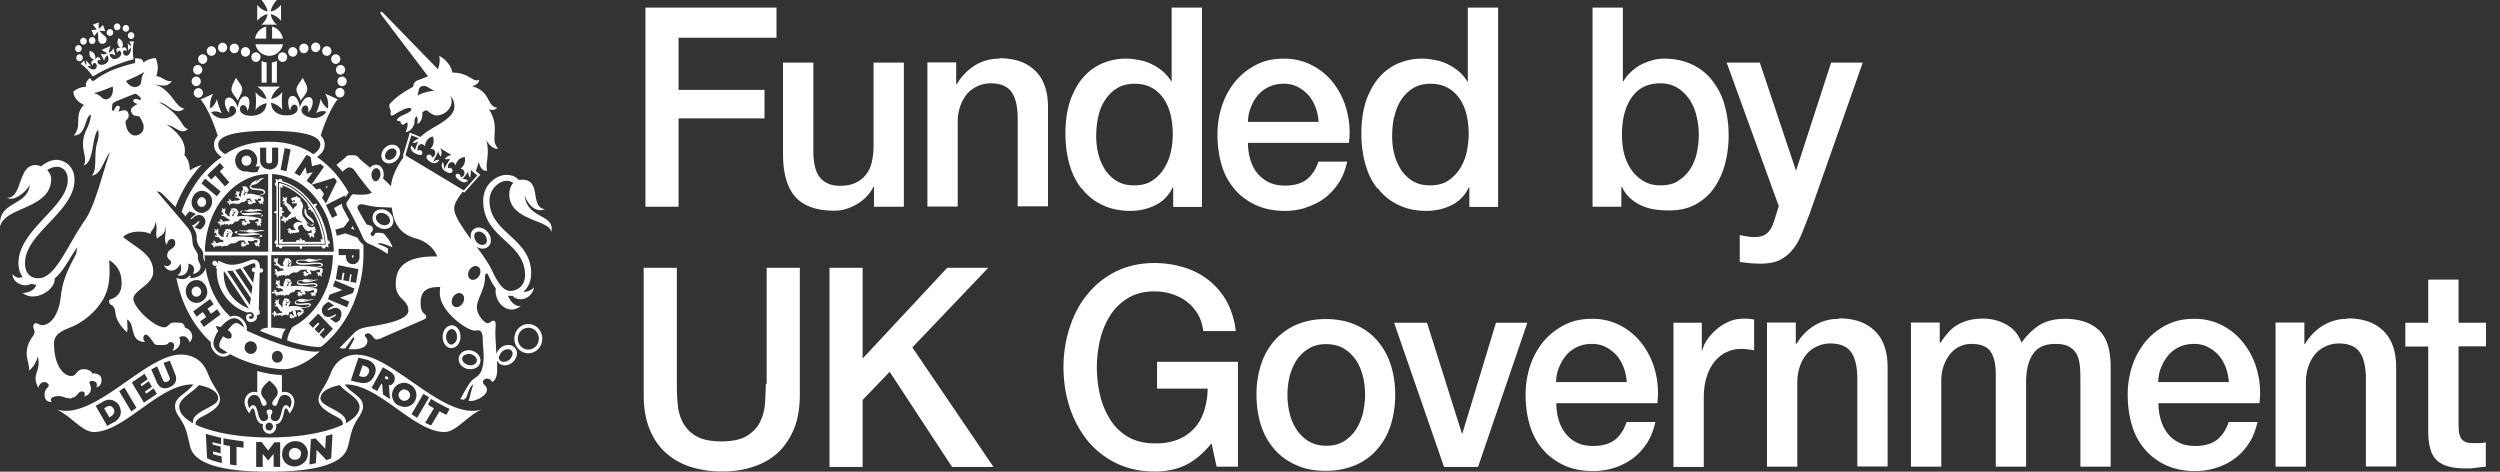 <svg xmlns="http://www.w3.org/2000/svg" width="159" height="30" fill="none"><rect width="100%" height="100%" fill="#333333" stroke="none"/><g fill="#fff"><path d="M43.158 7.531h5.465V5.714h-5.465V2.4h6.227V.485H41.05v12.663h2.108V7.532ZM53.075 13.399c.485 0 .957-.14 1.428-.417a2.7 2.7 0 0 0 1.054-1.11h.028v1.277h1.9V3.98h-1.928v5.326c0 .36-.041.68-.11.999-.07.305-.195.568-.361.79a1.816 1.816 0 0 1-.666.527c-.278.139-.61.194-1.013.194-.527 0-.943-.166-1.234-.499-.291-.333-.444-.902-.444-1.706V3.981h-1.928v5.811c0 1.207.25 2.109.763 2.705.513.596 1.346.902 2.497.902h.014ZM63.574 3.73c-.582 0-1.096.14-1.567.43a3.39 3.39 0 0 0-1.151 1.194l-.042-.042V3.967h-1.83v9.168h1.927v-5.41c0-.333.056-.652.153-.943.097-.291.235-.555.416-.776.18-.222.402-.389.666-.514.263-.125.554-.194.873-.194.569 0 .999.167 1.262.486.264.319.416.846.444 1.567v5.77h1.928V6.824c0-1.04-.277-1.817-.832-2.344-.555-.527-1.304-.777-2.26-.777l.013.028ZM68.803 11.983c.333.444.763.791 1.276 1.04.513.25 1.11.389 1.803.389.555 0 1.082-.111 1.567-.347.5-.236.874-.61 1.138-1.151h.028v1.248h1.83V.485h-1.928v4.688h-.027a2.77 2.77 0 0 0-.555-.652 3.532 3.532 0 0 0-.721-.457 2.798 2.798 0 0 0-.819-.25 3.819 3.819 0 0 0-2.233.194 3.33 3.33 0 0 0-1.22.86c-.36.389-.638.888-.86 1.484-.208.597-.32 1.318-.32 2.15 0 .68.084 1.332.25 1.928.167.596.417 1.11.763 1.553h.028Zm1.04-4.535c.084-.402.222-.749.43-1.068.194-.305.444-.569.763-.763.305-.194.694-.291 1.137-.291.75 0 1.332.291 1.762.846.43.569.652 1.36.652 2.372 0 .402-.042.79-.139 1.179a3.186 3.186 0 0 1-.444 1.04 2.318 2.318 0 0 1-.763.749c-.305.194-.68.277-1.11.277-.43 0-.776-.083-1.081-.263a2.284 2.284 0 0 1-.749-.708 3.348 3.348 0 0 1-.444-1.012 4.589 4.589 0 0 1-.138-1.151c0-.416.041-.819.124-1.22v.013ZM83.075 13.19c.43-.139.832-.333 1.179-.596a3.84 3.84 0 0 0 .901-.985c.25-.388.417-.832.528-1.332h-1.831c-.167.514-.43.888-.763 1.152-.347.25-.79.374-1.36.374-.401 0-.748-.07-1.053-.222a2.213 2.213 0 0 1-.736-.596 2.575 2.575 0 0 1-.43-.874 3.664 3.664 0 0 1-.138-1.026h6.421a5.366 5.366 0 0 0-.124-1.998 4.83 4.83 0 0 0-.79-1.706c-.362-.499-.82-.901-1.36-1.192a3.767 3.767 0 0 0-1.859-.458c-.693 0-1.248.125-1.761.388a4.27 4.27 0 0 0-1.332 1.054c-.36.444-.651.957-.846 1.54a5.86 5.86 0 0 0-.29 1.859c0 .707.096 1.359.276 1.955a4.07 4.07 0 0 0 .833 1.526c.36.43.818.749 1.345.998.527.236 1.137.361 1.83.361.472 0 .93-.07 1.36-.208v-.014Zm-3.509-6.394a2.59 2.59 0 0 1 .472-.777c.194-.221.43-.388.707-.513.277-.125.582-.18.915-.18.333 0 .624.07.888.208.263.139.485.319.68.527.18.222.333.472.444.777.11.291.166.596.194.915h-4.494c0-.347.07-.666.194-.957ZM87.638 11.983c.333.444.763.791 1.276 1.04.513.25 1.11.389 1.803.389.555 0 1.082-.111 1.567-.347.5-.236.874-.61 1.138-1.151h.028v1.248h1.83V.485h-1.928v4.688h-.041a2.476 2.476 0 0 0-.555-.652 3.53 3.53 0 0 0-.721-.457 2.798 2.798 0 0 0-.819-.25 3.818 3.818 0 0 0-2.233.194 3.33 3.33 0 0 0-1.22.86c-.36.389-.638.888-.86 1.484-.208.597-.319 1.318-.319 2.15 0 .68.083 1.332.25 1.928.166.596.416 1.11.763 1.553h.041Zm1.04-4.535a3.3 3.3 0 0 1 .416-1.068c.195-.305.458-.569.763-.763.305-.194.694-.291 1.138-.291.748 0 1.331.291 1.761.846.43.555.652 1.36.652 2.372 0 .402-.056.79-.139 1.179a3.19 3.19 0 0 1-.444 1.04 2.457 2.457 0 0 1-.763.749c-.305.194-.68.277-1.109.277-.43 0-.777-.083-1.082-.263a2.284 2.284 0 0 1-.749-.708 3.35 3.35 0 0 1-.444-1.012 4.589 4.589 0 0 1-.138-1.151c0-.416.041-.819.124-1.22l.014.013ZM109.025 11.942c.305-.444.541-.957.694-1.54a7.052 7.052 0 0 0 .222-1.789c0-.68-.083-1.304-.25-1.9a4.387 4.387 0 0 0-.763-1.554 3.468 3.468 0 0 0-1.276-1.04c-.513-.25-1.109-.388-1.803-.388-.249 0-.499.028-.749.097-.249.07-.499.166-.721.277a2.967 2.967 0 0 0-.638.458 2.46 2.46 0 0 0-.485.596h-.042V.485h-1.928v12.663h1.831v-1.262h.041c.139.305.333.555.555.75.222.194.458.346.735.457.278.125.555.194.86.236.292.041.597.055.888.055.638 0 1.207-.139 1.678-.402.472-.263.86-.624 1.179-1.068l-.028.028Zm-2.302-.43c-.305.194-.68.277-1.11.277-.402 0-.749-.083-1.04-.25a2.418 2.418 0 0 1-.777-.68 3.199 3.199 0 0 1-.485-1.025c-.111-.389-.153-.819-.153-1.29 0-.985.208-1.762.625-2.358.416-.597 1.026-.888 1.83-.888.389 0 .749.097 1.054.278.306.18.555.43.763.72.208.306.361.653.458 1.041.097.388.153.79.153 1.207 0 .416-.042.79-.125 1.179a3.07 3.07 0 0 1-.416 1.026 2.38 2.38 0 0 1-.749.735l-.028.028ZM114.046 15.84c.222-.292.402-.624.555-.999.153-.374.305-.777.472-1.193l3.398-9.667h-2.011l-2.22 6.838h-.027l-2.289-6.838h-2.108l3.315 9.126-.222.708c-.056.208-.125.374-.18.527-.07.152-.153.29-.25.402a.937.937 0 0 1-.361.25 1.556 1.556 0 0 1-.554.083c-.153 0-.306-.014-.458-.042l-.458-.083v1.706c.444.07.888.11 1.332.11.513 0 .929-.082 1.248-.249.319-.166.596-.402.818-.693v.014ZM48.706 24.41c0 .43-.028.86-.056 1.29a3.156 3.156 0 0 1-.333 1.18c-.18.346-.471.637-.846.86-.374.221-.915.332-1.595.332-.68 0-1.22-.11-1.595-.333a2.187 2.187 0 0 1-.846-.86 2.982 2.982 0 0 1-.333-1.179 13.765 13.765 0 0 1-.055-1.29v-7.378h-2.108v8.1c0 .818.124 1.525.36 2.122.236.596.569 1.11 1.013 1.512.43.402.957.707 1.567.915.61.194 1.29.305 2.025.305.735 0 1.415-.097 2.025-.305.61-.208 1.137-.5 1.567-.915.43-.403.763-.916 1.013-1.512.235-.597.36-1.318.36-2.122v-8.1h-2.108v7.378h-.055ZM62.853 17.032h-2.608l-5.381 5.77v-5.77h-2.108v12.663h2.108v-4.258l1.72-1.79 3.966 6.048h2.636l-5.16-7.6 4.827-5.063ZM73.588 24.716h3.218c0 .527-.097 1.012-.236 1.456-.153.444-.36.805-.652 1.11a2.91 2.91 0 0 1-1.054.693 3.895 3.895 0 0 1-1.443.222c-.638 0-1.192-.138-1.664-.402A3.31 3.31 0 0 1 70.62 26.7a5.04 5.04 0 0 1-.652-1.553 7.58 7.58 0 0 1-.208-1.775c0-.61.07-1.193.208-1.776a5.04 5.04 0 0 1 .652-1.553c.291-.458.68-.818 1.137-1.096.472-.277 1.026-.416 1.664-.416.389 0 .75.056 1.096.167.347.11.666.263.943.471.278.208.514.472.708.79.194.32.305.68.36 1.096h2.067a5.199 5.199 0 0 0-.569-1.872 4.583 4.583 0 0 0-1.15-1.36 4.76 4.76 0 0 0-1.582-.818 6.438 6.438 0 0 0-1.873-.277c-.901 0-1.706.18-2.427.527a5.441 5.441 0 0 0-1.817 1.443c-.499.596-.873 1.303-1.137 2.108a8.128 8.128 0 0 0-.402 2.552c0 .901.138 1.775.402 2.566a6.555 6.555 0 0 0 1.137 2.108 5.403 5.403 0 0 0 1.817 1.428c.722.347 1.526.528 2.427.528.736 0 1.374-.125 1.942-.389.569-.263 1.124-.721 1.692-1.4l.32 1.483h1.359v-6.67h-5.146v1.705ZM87.583 21.65a3.753 3.753 0 0 0-1.387-.998c-.541-.236-1.165-.36-1.873-.36-.707 0-1.317.124-1.872.36a4.042 4.042 0 0 0-1.387.999c-.375.43-.666.929-.86 1.525a6.17 6.17 0 0 0-.291 1.928c0 .694.097 1.36.29 1.956.195.596.486 1.096.86 1.526.375.43.847.763 1.388.998.54.25 1.165.36 1.872.36.708 0 1.318-.124 1.873-.36a3.752 3.752 0 0 0 1.387-.998c.374-.43.665-.93.86-1.526a6.286 6.286 0 0 0 .29-1.956c0-.707-.096-1.345-.29-1.928a4.324 4.324 0 0 0-.86-1.525Zm-.902 4.633c-.097.389-.25.735-.444 1.04a2.502 2.502 0 0 1-.776.75c-.32.194-.694.277-1.11.277-.416 0-.805-.097-1.11-.278a2.503 2.503 0 0 1-.776-.748 3.19 3.19 0 0 1-.444-1.04 4.808 4.808 0 0 1-.139-1.18c0-.402.042-.776.139-1.165a3.52 3.52 0 0 1 .444-1.04 2.46 2.46 0 0 1 .776-.735c.32-.194.694-.277 1.11-.277.416 0 .804.097 1.11.277.319.194.568.43.776.735.208.305.347.652.444 1.04.097.389.139.777.139 1.165 0 .389-.056.79-.139 1.18ZM95.142 20.527l-2.136 7.046h-.028l-2.22-7.046h-2.093l3.176 9.168h2.163l3.135-9.168h-1.997ZM104.476 21.928c-.36-.499-.818-.901-1.359-1.193a3.768 3.768 0 0 0-1.859-.457c-.693 0-1.248.125-1.761.388a4.27 4.27 0 0 0-1.332 1.054c-.36.444-.652.957-.846 1.54a5.863 5.863 0 0 0-.29 1.858c0 .708.096 1.36.276 1.956a4.07 4.07 0 0 0 .833 1.526c.374.43.818.749 1.345.998.527.236 1.137.36 1.831.36.471 0 .929-.068 1.359-.207a4.11 4.11 0 0 0 1.179-.597c.347-.263.652-.596.902-.984.249-.389.416-.833.527-1.332h-1.831c-.167.513-.43.888-.763 1.151-.347.25-.805.375-1.359.375-.403 0-.763-.07-1.054-.222a2.03 2.03 0 0 1-.722-.596 2.574 2.574 0 0 1-.43-.874 3.664 3.664 0 0 1-.138-1.027h6.421a5.36 5.36 0 0 0-.124-1.997 4.833 4.833 0 0 0-.791-1.706l-.014-.014ZM98.97 24.3c0-.347.07-.666.194-.957.125-.291.277-.555.472-.777.194-.222.43-.388.707-.513.277-.125.582-.18.915-.18.333 0 .624.07.888.208.264.139.485.319.68.527.18.222.333.471.443.777.111.29.167.596.195.915H98.97ZM110.814 20.277c-.291 0-.582.056-.859.18a3.05 3.05 0 0 0-.763.472c-.236.195-.43.417-.597.652a2.009 2.009 0 0 0-.333.721h-.027v-1.775h-1.803v9.168h1.928v-4.369c0-.513.055-.957.18-1.345.125-.389.291-.722.513-.985.208-.263.472-.472.749-.596.291-.14.596-.208.929-.208.139 0 .278 0 .416.027.139.014.278.042.416.056v-1.956c-.097 0-.18-.028-.263-.041-.083 0-.236-.014-.458-.014l-.028.014ZM116.959 20.278c-.583 0-1.096.138-1.567.43-.472.291-.86.693-1.152 1.193l-.027-.042v-1.346h-1.831v9.168h1.928v-5.409c0-.333.055-.652.152-.943.097-.291.236-.555.416-.777a1.88 1.88 0 0 1 .666-.513c.264-.125.555-.194.874-.194.569 0 .999.167 1.262.486.264.319.416.846.444 1.567v5.77h1.928V23.37c0-1.04-.278-1.817-.832-2.344-.555-.527-1.304-.777-2.261-.777v.028ZM131.314 20.277c-.638 0-1.179.14-1.609.403-.43.277-.804.652-1.137 1.11-.194-.514-.513-.902-.971-1.152a3.024 3.024 0 0 0-1.484-.374c-.347 0-.666.041-.929.11-.278.084-.514.18-.722.306a2.34 2.34 0 0 0-.568.485 5.235 5.235 0 0 0-.472.624h-.055v-1.276h-1.831v9.168h1.928v-5.437c0-.374.055-.72.166-1.012.111-.291.25-.541.43-.75.18-.207.375-.36.61-.457a1.65 1.65 0 0 1 .722-.152c.582 0 .984.166 1.206.485.222.319.333.805.333 1.442v5.881h1.928v-5.367c0-.777.153-1.387.444-1.803.291-.43.763-.638 1.415-.638.374 0 .665.055.887.18.208.125.375.291.486.5.111.221.166.485.194.776.028.305.028.638.028.998v5.354h1.927v-6.324c0-1.11-.249-1.9-.762-2.372-.514-.472-1.235-.707-2.15-.707h-.014ZM142.77 21.928c-.36-.499-.818-.901-1.359-1.193a3.767 3.767 0 0 0-1.858-.457c-.694 0-1.235.125-1.762.388-.513.264-.957.61-1.331 1.054a4.864 4.864 0 0 0-.846 1.54 5.838 5.838 0 0 0-.292 1.858c0 .708.097 1.36.278 1.956.18.596.457 1.096.832 1.526.374.43.818.749 1.345.998.527.236 1.138.36 1.831.36.472 0 .929-.068 1.359-.207.43-.139.819-.333 1.179-.597.347-.263.652-.596.902-.984.25-.389.416-.833.527-1.332h-1.831c-.166.513-.43.888-.763 1.151-.346.25-.804.375-1.359.375-.402 0-.763-.07-1.054-.222a2.031 2.031 0 0 1-.721-.596 2.576 2.576 0 0 1-.43-.874 3.668 3.668 0 0 1-.139-1.027h6.422a5.38 5.38 0 0 0-.125-1.997 4.833 4.833 0 0 0-.791-1.706l-.014-.014Zm-5.506 2.372c0-.347.07-.666.194-.957.125-.291.278-.555.472-.777.194-.222.43-.388.707-.513.278-.125.583-.18.916-.18.333 0 .624.07.887.208.264.139.486.319.68.527.18.222.333.471.444.777.111.29.166.596.194.915h-4.494ZM149.303 20.278a2.93 2.93 0 0 0-1.567.43c-.472.291-.86.693-1.151 1.193l-.028-.042v-1.346h-1.831v9.168h1.928v-5.409c0-.333.056-.652.153-.943.097-.291.235-.555.416-.777.18-.221.402-.388.666-.513.263-.125.554-.194.873-.194.569 0 .999.167 1.262.486.264.319.417.846.444 1.567v5.77h1.928V23.37c0-1.04-.277-1.817-.832-2.344-.555-.527-1.304-.777-2.261-.777v.028ZM158.11 22.039v-1.512h-1.747v-2.746h-1.928v2.746h-1.456v1.512h1.456v5.409c0 .375.042.721.111 1.012.069.292.18.541.361.736.18.194.416.346.721.443.305.098.721.153 1.22.153.208 0 .416 0 .624-.042.208-.027.417-.041.625-.069v-1.553a2.155 2.155 0 0 1-.403.055h-.402c-.208 0-.388-.028-.499-.083a.593.593 0 0 1-.278-.236 1.412 1.412 0 0 1-.124-.388 5.836 5.836 0 0 1-.028-.555v-4.896h1.747v.014ZM19.898 12.996s-.055-.083-.083-.11c-.513-.68-1.165-1.152-1.859-1.36 0-.11-.11-.166-.166-.152-.028 0-.056.041-.07.083h-.027a.23.23 0 0 0-.167-.07c0 .084.014.153.056.195 0 0-.083.041-.097.07-.028.055 0 .166.097.193v1.567s-.125.028-.18.084a.269.269 0 0 0 .18.083v1.692c-.097.028-.139.125-.111.18.014.042.055.07.11.07v.041s-.04.097-.04.153c.055 0 .11-.014.138-.042h.042s.027.097.069.111c.055.028.152 0 .18-.11h1.082s.028.138.083.194a.33.33 0 0 0 .083-.195h1.235c.028.111.125.153.18.125.042-.014.07-.055.07-.125h.027s.097.056.167.056a.28.28 0 0 0-.042-.153v-.041c.055 0 .083-.028.111-.07.028-.055-.028-.166-.125-.18a5.113 5.113 0 0 0-.79-2.136.303.303 0 0 0 .11-.194c-.097 0-.166.014-.208.055l-.055-.014Zm.818 2.566H17.68v-4.008c.777.153 1.512.652 2.067 1.4.568.75.901 1.68.97 2.622v-.014Z"/><path d="M18.816 12.122a3.048 3.048 0 0 0-1.012-.472h-.056v3.856h2.913v-.055a4.998 4.998 0 0 0-.957-2.455 3.944 3.944 0 0 0-.874-.86l-.014-.014Zm.999 1.345s.055.014.083 0c.32.541.527 1.151.624 1.776-.041-.028-.083-.028-.138-.028 0 .07.027.125.055.166h-1.026s-.028-.097-.07-.11c-.041-.014-.097 0-.138.055a.274.274 0 0 0-.084-.194.274.274 0 0 0-.083.194c-.041-.056-.097-.07-.139-.056-.041 0-.069.056-.069.111h-.874s.042-.097.042-.166a.298.298 0 0 0-.167.055v-1.497s.111-.028.125-.07c0-.041 0-.097-.055-.152a.269.269 0 0 0 .18-.084.269.269 0 0 0-.18-.083c.055-.055.07-.11.055-.152-.014-.042-.069-.07-.125-.07V11.9s.084.042.14.056c0-.07 0-.125-.029-.167.61.194 1.18.61 1.637 1.193-.014.028-.028.07-.014.097 0 .042.056.083.125.083a.322.322 0 0 0-.097.18c.083 0 .152 0 .194-.041-.014.083 0 .125.042.152l-.014.014Z"/><path d="M19.413 13.218a.525.525 0 0 0 .083.582c.139.167.458.333.444.472 0 .042-.042.07-.083.083-.07 0-.14-.041-.209-.11 0 0-.013-.028-.027-.028-.125-.125-.25-.32-.32-.417-.138-.194-.082-.388-.055-.54.097-.153-.055-.444-.152-.527 0 0 .027-.07 0-.153-.014.014-.07.014-.084.014-.027-.056-.041-.07-.069-.07-.055 0-.055-.055-.07-.069-.04.028-.055.07-.082.07-.056 0-.07 0-.098.013-.041.028-.055.042-.11.042-.056 0-.056.041-.056.083 0 .028 0 .07.042.083h.014l.041.056.028-.056s.097-.027.11.028c0 .042.015.056-.027.056h-.125c-.027 0-.027.041-.027.069 0 .042.041.055.11.042.07-.014.195-.028.195.027 0 .167-.194.153-.222.347a.246.246 0 0 1-.097-.111.491.491 0 0 0-.139-.166c-.042-.042-.083-.084-.139-.111-.055-.042-.069-.07-.069-.139 0-.056.028-.111.028-.167 0 0 0-.041-.014-.055 0-.042-.056-.07-.083-.055 0 0 .027.027.027.055l-.027.028c0 .014-.014.041 0 .055v.028c0-.042-.028-.097-.07-.097h-.027c0-.042-.042-.083-.098-.028 0 0 .028 0 .042.014v.042c0 .041.028.055.07.055h.013v.014c-.07-.028-.097 0-.097.042v.027c-.028.014-.028.056.014.084 0 0 0-.042.014-.042l.014.014s.014 0 .041-.014h.014s.014 0 .014.014c-.041.041-.041.097.028.11-.028.056-.111.028-.111-.055-.056.097.041.18.125.139 0 .042 0 .111.014.111 0 0 0-.028.014-.028 0 .028 0 .056.041.056v-.042l.042.083c.041.07.124.278.305.36-.097.056-.167.154-.222.223-.056.055-.125.11-.18.083-.028-.014-.028-.028-.056-.055-.028-.014-.041-.028-.055-.014h-.028c-.028-.014-.083 0-.097.027h.07v.042c0 .028.013.056.11.042 0 0-.028.027-.055.014-.042-.014-.07-.042-.097 0 0 0 0 .013-.014.027-.042 0-.07.083-.028.125 0 0 0-.042.028-.055l.014.027c.027.042.055.07.124-.027 0 .041-.041.11 0 .125h.028c0 .055.083.069.111.055-.014 0-.041-.028-.055-.07h.027c.028-.041 0-.083 0-.11h.014c0 .014.042.069.097.041a.076.076 0 0 0 .042-.07c.07-.027.125-.055.166-.027 0-.041.028-.083.097-.11.07-.015.098 0 .125.027 0-.028.028-.083.07-.125 0 .291.36.277.444.444-.111-.042-.236-.07-.306-.056-.083.014-.25.111-.263.209-.014.083.07.25.166.305-.11.014-.138-.014-.25 0-.083 0-.096-.153-.194-.111 0 0-.027.014-.027.027-.042 0-.097.042-.084.098 0 0 .028-.028.07-.042v.028c0 .014 0 .027.041.027h.042c0 .042-.125-.027-.097.084 0 0 0 .027.014.027 0 .028.027.07.083.042 0 0-.028-.028-.028-.042h.028v-.014.07c0 .041.055.083.111.041-.014 0-.056 0-.056-.027h.028v-.042h.042c.014.028.041.042.083.042.028 0 .028-.014.042-.028.014 0 .027.014.041.028 0-.042.014-.07.111-.014l.056-.056s.083.028.11 0c.056-.055.028-.055.028-.097-.041-.083-.055-.083-.069-.166-.028-.139.167-.222.278-.208.027.097.152.333.346.402.125.042.18-.097.222-.083 0 0 .014.014.014.027v.167c-.014.028-.083 0-.125 0-.028 0-.042.014-.042.028-.041 0-.083.041-.083.097 0 0 .042-.028.07-.042v.014c0 .056.069.07.097.042-.028.027-.084.083-.042.097 0 0 .014 0 .028.014 0 .027.028.069.055.069 0-.014-.014-.028 0-.07h.028s.014-.069.056-.096c0 .041-.014.097.014.097h.027c0 .027.042.055.097.027 0 0-.041-.014-.041-.027 0 0 .027-.028.027-.042.028-.083-.041-.083-.041-.125 0-.042.083 0 .083-.097 0 0 .083-.07.083-.097-.041 0-.097 0-.11-.014 0 0 .11-.07.124-.125-.07.028-.11 0-.125-.014.042-.027.097 0 .042-.083-.056-.083-.083-.083-.139-.027-.055.055-.402-.014-.402-.292.028.042.07.083.11.097.167.111.334.042.348-.11 0-.153-.125-.223-.278-.361-.07-.056-.11-.111-.152-.153-.056-.11 0-.208-.139-.402a.368.368 0 0 0-.042-.166l.07.166ZM13.67 16.574a.169.169 0 0 0-.166.167c0 .083.07.166.167.166a.146.146 0 0 0 .124-.07l-.083.209.083.041c-.097 1.055.625 2.386 1.928 2.788.194-.055.416-.014.416.208 0 .139-.069.195-.18.195-.083 0-.125-.042-.125-.098 0-.097.153-.041.167-.097.014-.083-.028-.124-.125-.124s-.222.055-.222.221c0 .195.139.305.291.305.139 0 .458-.083.402-.457.07 0 .153 0 .167-.083v-.209h-.056l.056-2.399h.055c.084 0 .153-.028.167-.125 0-.097-.07-.139-.139-.152h-.07v-.083c0-.264-.138-.472-.415-.472-.25 0-.722.333-1.373.333-.278 0-.61-.139-.833-.264l-.083.208v-.027a.16.16 0 0 0-.166-.167l.014-.014Zm2.455.167c.111 0 .125.055.111.277h-.055c-.07 0-.152.028-.166.125 0 .097.055.152.138.152h.042l-.097.694-.652-.97c.305-.126.555-.264.68-.264v-.014Zm-.832.332.763 1.152c-.027.166-.041.333-.07.485l-1.026-1.54c.111-.027.222-.055.32-.11l.013.014Zm-.72.153c.069 0 .152 0 .221-.014l1.165 1.748c-.028.166-.055.319-.07.444l-1.442-2.178h.139-.014Zm1.261 2.4c-.846-.32-1.692-1.152-1.595-2.4l1.595 2.4ZM15.46 11.983s-.014.056 0 .098c-.028 0-.07.083-.097.083 0 .028.014.028.027.028-.027.055-.041.11-.069.11a.03.03 0 0 0 .028.028.685.685 0 0 0-.042.208s-.041-.041-.07-.055c-.055-.028-.055-.056-.04-.111 0-.042.04-.083.04-.139v-.041c0-.028-.04-.056-.069-.042 0 0 .028.014.028.042 0 0-.027.014-.027.027 0 0-.014.028 0 .042v.014c0-.028-.014-.083-.042-.083h-.028c0-.042-.028-.07-.083-.028h.028s-.014.028-.014.042c0 .041.014.055.055.055v.014c-.055-.028-.097 0-.097.028v.027c-.028.014-.041.042 0 .07 0 0 0-.042.028-.042l.014.014h.069c-.055.042-.055.083 0 .097-.014.07-.125.056-.11-.014-.07.083.027.153.11.111 0 .014 0 .028.028.028 0 0 0-.014.014-.014 0 .014 0 .042.027.042 0-.014 0-.028.014-.028 0 0 .042.07.084.11-.07.028-.195.056-.195.056h-.152c-.056.028-.18.07-.208.028 0-.014 0-.042-.028-.07 0-.013-.028-.027-.042-.027h-.027c-.014-.028-.07-.028-.084 0 .014 0 .028 0 .042.028v.027c0 .014 0 .042.07.07v.014H14.6c-.028-.028-.028-.056-.07-.042h-.027c-.042 0-.084.042-.07.083 0 0 .014-.027.042-.041v.027c0 .042.028.07.111.014-.014.042-.07.07-.028.097l.014.014c0 .056.042.083.07.083 0 0-.028-.041-.028-.069h.027c.042-.014.028-.07.042-.083 0 .014 0 .07.056.055.041 0 .069-.041.055-.069.014 0 .028.028.028.055 0 0 .028-.013.041-.041 0 .028 0 .055-.013.083.013 0 .069-.028.069-.083 0 0 .014.014.014.028h.097v.055s0-.028.014-.028c.013 0 0 .042.027.084 0-.125.07-.07.153-.125 0 0-.014.027-.028.041.028 0 .097-.027.097-.069 0 0 .028-.028.056-.042.027 0 .07 0 .083-.041 0 0 .014.055 0 .055.083 0 .166-.083.194-.097.167-.041-.11-.166.236-.139.028 0 .083-.013.097-.041-.028.055-.028.166.028.166.028 0 .07.014.083.042-.028 0-.055 0-.07.014-.082.055-.082-.125-.166-.097 0 0-.014 0-.027.014-.042 0-.084.041-.07.083 0 0 .028-.028.056-.028v.014c0 .014 0 .028.027.028h.028c0 .041-.11-.014-.083.069 0 0 0 .028.014.028 0 .027.014.055.07.041 0 0-.029-.014-.029-.027h.028v-.014.041c0 .042.042.07.097.042 0 0-.041 0-.041-.028h.027v-.028h.042c0 .014.028.042.07.028.055-.028 0-.07.055-.083h.041c.042.014.111 0 .125 0 0-.028 0-.111-.041-.139-.028-.014 0-.055-.028-.097.055.014.097.042.166.042.125 0 0-.028.056-.056a.155.155 0 0 1 .152-.014c.014 0 .028 0 .028.028-.014.07 0 .07 0 .097 0 .028-.07 0-.097 0-.014 0-.042.014-.042.014-.027 0-.069.042-.069.07 0 0 .028-.028.056-.028v.014c0 .041.055.055.083.027-.028.028-.07.07-.028.084h.028c0 .027.014.055.041.055v-.055h.028c.028 0 0-.056.042-.07 0 .042-.014.07.014.083h.027c0 .028.042.042.07.028 0 0-.028-.014-.028-.028 0 0 .014-.027.028-.027.014-.07-.042-.07-.042-.097 0-.028.07 0 .07-.084 0 0 0-.041-.028-.041 0 0 .041 0 .041-.028-.055 0-.041-.042-.041-.07.014 0 .027-.027.027-.069-.014.028-.069.056-.069 0 0 0 0-.041-.055-.027-.084 0-.125-.042-.278-.056 0 0-.014-.014 0-.014.32 0 .486-.11.486-.208 0-.374-.888-.139-.888-.374 0-.042.028-.07.07-.097.443-.028.47-.361.776-.43-.388-.056-.444.263-.596.277.083-.041.124-.152.11-.194-.083.11-.25.125-.346.25-.014.013-.028.041-.014.069-.056.041-.097.083-.097.139 0 .36.901.11.901.374 0 .083-.152.153-.402.153-.18 0-.319-.14-.666-.042 0-.055.111-.166.07-.222.027-.014.055-.041.055-.07-.027-.013-.041-.027-.07-.027 0-.014 0-.042-.013-.056 0 0 0-.041-.014-.055l-.083-.055c-.042-.014-.07-.014-.083-.028h-.056c-.014 0-.041 0-.041.028a.106.106 0 0 0-.07-.028l.056.138Zm.319.236s-.042.028-.07.028c-.027 0-.041-.041-.041-.07 0 0 .07.029.11.042Zm-.125.028s.014 0 .014.028v.028s0-.028-.028-.028v.028c-.028 0-.042-.028-.055 0v.083c0 .014-.028.055-.07.028-.027-.014-.027-.056-.014-.07 0-.014.014-.041.028-.041s.028 0 .042-.014c0-.028 0-.028-.028-.042.014 0 .028-.014.014-.028h-.042s0-.013.014-.027h.028l.083.041.014.014Zm-.042-.11s-.041.04-.069.027c-.028-.028 0-.028-.028-.07.028.014.07.056.097.056v-.014ZM16.084 13.384c.166 0 .236-.055.236-.097-.139.097-.389-.042-.541.056 0 0-.014 0-.028.027-.208 0-.388 0-.388.139 0 .319.804.125 1.054.125s.305.028.305.07c0 .069-.25.096-.389.096-.221 0-.873-.11-1.275-.027.027-.07.097-.153.069-.208.041-.014.055-.042.07-.084-.028-.027-.056-.027-.07-.041 0-.014 0-.042-.014-.056 0 0-.014-.041-.028-.055-.014 0-.041-.042-.083-.056-.042-.027-.07-.027-.097-.027h-.055c-.028 0-.042 0-.056.027a.106.106 0 0 0-.07-.027c-.013.041-.027.069 0 .11-.041 0-.069.098-.11.084 0 .027.027.041.027.041-.027.056-.041.125-.083.125.028.028.042.042.056.042v.125l-.07-.028-.055-.028s-.07-.083-.125-.125c-.055-.027-.055-.07-.055-.125 0-.055.027-.11.027-.152v-.042c0-.027-.055-.055-.07-.055 0 0 .029.027.029.055l-.028.028c0 .014-.014.042 0 .056v.027c0-.041-.028-.097-.056-.097h-.027c0-.042-.042-.07-.083-.028 0 0 .027 0 .027.014v.042c0 .042.028.055.07.055v.014c-.07-.027-.098 0-.098.028v.028c-.027.014-.027.055 0 .083 0-.014 0-.042.014-.042l.014.014h.056l.014.014c-.056.042-.042.097.013.097v.014c0 .083-.124.07-.11-.014-.07.097.041.18.124.125 0 .014 0 .028.028.028 0 0 0-.014.014-.014 0 .028 0 .055.042.055v-.027c.013 0 .055.069.124.11.056.028.098.084.14.042 0 .056.04.125.027.125h-.208c-.056.028-.194.083-.236.028-.014-.028 0-.042-.028-.07 0-.027-.027-.041-.041-.041h-.028a.067.067 0 0 0-.097 0c.014 0 .041 0 .055.041 0 0 0 .028-.014.028 0 .014 0 .056.084.083v.014h-.056c-.028-.028-.042-.07-.083-.041h-.028c-.041 0-.097.041-.07.097 0 0 .015-.042.043-.042v.028c0 .041.027.083.124.014-.027.041-.083.083-.027.11l.013.014c0 .056.042.098.07.098 0-.014-.028-.042-.028-.084h.028c.041-.014.027-.069.041-.097 0 .028 0 .07.07.07.041 0 .07-.042.07-.084.013 0 .027.028.027.056l.041-.042c0 .028 0 .056-.027.097.027 0 .069-.027.083-.097 0 0 .014.014.014.028h.11v.056s.015-.028.028-.028c.014 0 0 .055.028.083 0-.139.083-.083.167-.139 0 .014-.014.028-.042.042.097.028.236-.125.25-.18h.083c.263.027.083-.25.5-.167a.207.207 0 0 0 .096-.042c-.027.056-.027.18.028.195.028 0 .083.027.097.041-.028 0-.07 0-.083.014-.083.07-.097-.138-.194-.097 0 0-.028.014-.028.028a.09.09 0 0 0-.083.083s.027-.028.055-.042v.028c0 .014 0 .028.042.028h.042c0 .042-.125-.028-.098.083l.014.028c0 .028.028.055.07.041 0 0-.028-.013-.028-.041h.028l.014-.014v.055c0 .042.055.084.097.042-.014 0-.056 0-.056-.028h.028v-.041h.041c0 .027.042.041.07.027.07-.027 0-.083.055-.097h.042c.055.014.125 0 .139 0 .013-.027 0-.124-.056-.152-.028-.014 0-.056-.028-.111.056.028.111.055.195.055.138 0 .166-.013.235-.055a.182.182 0 0 1 .167-.014c.014 0 .027 0 .027.042-.013.069 0 .083 0 .11 0 .028-.069 0-.11 0-.028 0-.042 0-.042.014-.042 0-.07.042-.07.084 0 0 .042-.028.07-.028 0 0 .055.083.097.055-.028.028-.083.07-.042.098l.028.013c0 .028.014.056.042.07v-.056h.027c.028 0 .014-.055.056-.083 0 .042-.014.083 0 .097h.028c0 .028.041.042.083.028 0 0-.028-.014-.042-.028l.028-.028c.028-.069-.042-.083-.042-.11 0-.042.07 0 .07-.098 0 0 0-.027-.028-.041 0 0 .042 0 .055-.028-.055 0-.041-.042-.041-.07.014 0 .028-.041.028-.083-.014.028-.084.056-.084 0 0 0 0-.041-.055-.027-.097 0-.153 0-.333-.028.194 0 .485-.056.485-.167 0-.097-.097-.152-.402-.152-.305 0-.97.11-.97-.056 0-.083.138-.083.29-.069 0 .014.028.028.07.042.388.11.846-.097 1.068-.028-.277-.222-.5 0-.804-.056l.18.028Zm-1.193.014s-.041.056-.07.028c-.027-.028 0-.028-.027-.083a.239.239 0 0 0 .097.055Zm.056.194s0-.027-.028-.027c-.014 0-.014 0 0 .027-.028 0-.042-.014-.056 0v.111c0 .028-.027.056-.069.042-.028-.014-.028-.056-.014-.083 0-.028.014-.042.028-.042.028 0 .028 0 .042-.028 0-.027-.014-.041-.028-.055.028 0 .028-.014.028-.028-.014-.014-.042 0-.042 0s0-.014.014-.028h.028l.097.042s.013 0 .013.028v.027l-.013.014Zm.055-.07s-.042-.055-.042-.082c.014 0 .084.041.111.041-.055 0-.041.028-.069.028v.014ZM15.696 14.73s.027.042.069.042c.388.11.79-.153 1.068-.056-.222-.208-.5.028-.79-.041.166 0 .346-.042.36-.084-.125.097-.513-.069-.666.042l-.027.028c-.292 0-.639-.042-.639.138 0 .32 1.055.125 1.304.125.25 0 .305.028.305.083 0 .07-.25.098-.388.098-.236 0-1.22-.14-1.609 0 .028-.07.111-.167.07-.222.041-.014.055-.042.069-.084-.028-.027-.056-.027-.07-.041 0-.014 0-.042-.013-.056 0 0 0-.041-.028-.055-.014 0-.042-.042-.083-.056-.042-.027-.07-.027-.098-.027h-.055c-.028 0-.041 0-.055.027a.106.106 0 0 0-.07-.027c-.014.027-.027.055 0 .11-.041 0-.07.098-.11.084 0 .028.027.041.027.041-.028.056-.042.125-.07.125 0 .014.028.028.028.042v.097h-.027l-.042-.014h-.055c-.042 0-.084-.083-.167-.139-.055-.041-.055-.069-.055-.124 0-.056.027-.111.014-.153 0 0 0-.028-.014-.042 0-.041-.056-.069-.084-.055.014 0 .028.028.028.055l-.028.028c0 .014-.013.042 0 .056v.027c0-.041-.027-.097-.069-.097h-.028c0-.041-.041-.07-.083-.028 0 0 .028 0 .042.014v.042c0 .042.027.055.07.055h.013v.014c-.07-.027-.097 0-.097.028v.028c-.028.014-.028.055.014.083 0 0 0-.042.014-.042l.014.014s.013 0 .041-.014h.014l.028.014c-.042.042-.042.097.027.111v.014c0 .097-.11.07-.11-.014-.056.097.041.18.124.125 0 .014 0 .028.028.028 0 0 0-.014.014-.014 0 .028 0 .055.041.055v-.041c.014 0 .084.125.195.194.027 0 .055 0 .07-.042 0 0 .013.028.027.028 0 .056.041.139.027.139-.013 0-.207 0-.25.014-.055.027-.193.083-.235.027-.014-.027 0-.041-.028-.069-.014-.028-.027-.042-.041-.042h-.028a.067.067 0 0 0-.097 0c.014 0 .041 0 .055.042l-.014.028c0 .014 0 .055.084.083v.014h-.042c-.028-.028-.042-.07-.083-.042 0 0-.014 0-.028.014-.041 0-.097.042-.07.097 0-.014.015-.041.042-.041v.027c0 .042.028.084.125.014-.014.042-.083.083-.028.111l.014.014c0 .056.042.097.07.097-.014-.014-.028-.042-.028-.083h.028c.041-.014.027-.07.041-.097 0 .028 0 .07.07.07.041 0 .07-.042.07-.084.013 0 .027.028.027.055 0 0 .027-.013.041-.041 0 .028 0 .055-.027.097.027 0 .069-.028.083-.097 0 0 .014.014.014.028h.097v.055s0-.028.028-.028c.013 0 0 .056.027.083 0-.138.167-.069.25-.124 0 .014-.014.041-.042.041.028 0 .056 0 .098-.027.055-.028.152-.07.138-.111h.042v.013c.083 0 .07-.083.11-.069.486.07.209-.222.791-.166.028 0 .042-.014.056-.042-.028.056-.028.153.027.167.028 0 .084.027.098.041a.15.15 0 0 0-.084.028c-.083.055-.097-.139-.194-.097 0 0-.014 0-.027.014-.042 0-.084.055-.084.083 0-.014.028-.028.056-.042v.028s0 .028.027.028h.042c0 .041-.125-.028-.097.083 0 0 0 .028.014.028 0 .027.014.055.07.041 0 0-.029-.027-.029-.041h.028v-.014.055c0 .042.056.083.097.042-.014 0-.055 0-.055-.028h.028v-.041h.041c0 .027.042.041.07.027.069-.027 0-.083.055-.097H15.834c0-.027 0-.125-.055-.152-.028-.014 0-.056-.028-.111.056.027.111.041.194.041.139 0 .167-.014.236-.055.07-.042.139-.014.166-.014.014 0 .028 0 .028.041-.014.07 0 .084 0 .112 0 .027-.07 0-.11 0-.029 0-.042.013-.042.027-.028 0-.07.042-.07.083 0 0 .042-.027.056-.041v.014c0 .055.055.07.083.027-.028.028-.07.07-.042.098h.028c0 .027.028.055.042.069v-.056h.027c.028 0 .014-.055.056-.083 0 .042-.014.083 0 .097h.028c0 .028.041.056.083.028 0 0-.028-.014-.042-.028l.028-.027c.014-.084-.042-.084-.042-.111 0-.042.07-.014.07-.098 0 0 0-.041-.028-.041.014 0 .042 0 .055-.028-.055 0-.041-.041-.041-.07.014-.013.028-.04.028-.082-.014.027-.07.055-.084 0 0 0 0-.042-.055-.028-.097 0-.153 0-.333-.028.166-.014.485-.055.485-.166 0-.097-.097-.153-.402-.153-.305 0-1.22.111-1.22-.055 0-.111.319-.07.54-.056l.223.014Zm-1.18-.014s-.055.056-.069.028c-.027-.028 0-.028-.027-.083.027.014.083.055.097.055Zm.056.194s0-.027-.028-.027v.041c-.027 0-.041-.028-.055 0v.111c0 .014-.042.056-.07.042-.041-.028-.027-.056-.027-.084 0-.013.014-.041.028-.041s.027 0 .041-.028c0-.028-.014-.041-.041-.055.027 0 .041-.014.027-.028h-.041s0-.014.014-.028h.027l.097.042s.014 0 .014.028v.027h.014Zm.056-.069s-.042-.055-.042-.083c0 0 .083.041.111.041-.055 0-.042.042-.07.028v.014ZM17.568 17.337h-.028c-.041 0-.097.042-.07.098 0 0 .015-.042.042-.042v.028c0 .041.028.083.125.014-.027.041-.083.083-.027.11l.013.014c0 .056.042.097.084.097 0-.014-.028-.041-.028-.083h.028c.041-.014.027-.07.041-.097 0 .028 0 .07.07.07.055 0 .069-.042.069-.084.014 0 .028.028.028.056 0 0 .027-.014.041-.042 0 .028.014.056-.027.097.027 0 .069-.041.083-.097 0 0 .014.014.014.028h.11v.055s.015-.027.028-.027c.014 0 0 .055.028.083 0-.139.083-.083.166-.139 0 .014-.013.028-.041.042.028.027.152-.056.152-.111 0-.014.042-.014.084-.028.083 0 .069-.07.11-.056.486.07.209-.221.791-.166.028 0 .042-.028.07-.055-.028.055-.028.18.027.194.028 0 .084.027.097.041-.041 0-.069.014-.083.028-.083.056-.097-.139-.194-.11 0 0-.028.013-.028.027-.041 0-.097.041-.083.083 0 0 .028-.028.055-.041v.027c0 .014 0 .028.042.028h.042c0 .042-.125-.014-.097.083 0 0 0 .028.014.028 0 .028.013.055.069.042 0 0-.028-.028-.028-.042h.028v-.014.056c0 .041.041.083.097.041-.014 0-.055 0-.055-.028h.027v-.041h.042c0 .028.041.041.07.028.069-.028 0-.084.055-.098h.041c.056.014.125 0 .139 0 0-.027 0-.124-.055-.152-.028-.014 0-.056-.028-.111a.4.4 0 0 0 .194.055c.139 0 .18-.027.25-.055.069-.042.152-.028.166-.014.014 0 .028 0 .028.042-.028.069 0 .083-.014.11-.014.028-.07 0-.111 0-.028 0-.042.014-.042.014-.027 0-.069.042-.083.084 0 0 .042-.028.07-.028 0 0 .055.083.083.042-.028.027-.084.069-.042.083 0 0 .014 0 .028.014 0 .027.014.055.041.069v-.055h.028s.028-.056.056-.084c0 .042-.028.084 0 .097h.027c0 .028.042.056.084.028 0 0-.028-.014-.042-.028 0 0 .028-.027.028-.041.027-.07-.042-.083-.028-.111 0-.042.07 0 .083-.097 0 0 0-.042-.028-.042 0 0 .042 0 .056-.028-.056 0-.028-.041-.042-.069v-.014c.014 0 .028-.041.028-.083-.014.028-.083.056-.083 0 0 0 0-.042-.056-.028-.097 0-.18 0-.346-.027.208 0 .485-.042.485-.153 0-.097-.097-.153-.402-.153-.305 0-1.22.111-1.22-.055 0-.111.304-.07.54-.056 0 .014.028.028.07.042.388.111.818-.18 1.067-.11-.305-.112-.499.082-.79.013.166 0 .347-.042.36-.083-.138.097-.513-.056-.665.041l-.028.028c-.291 0-.638-.041-.638.139 0 .319 1.054.125 1.304.125s.305.027.305.083c0 .07-.25.097-.388.097-.236 0-1.22-.139-1.61 0 .029-.07.126-.18.07-.222.042-.014.056-.042.07-.083-.028-.028-.056-.028-.07-.028 0-.014 0-.042-.014-.055 0 0 0-.042-.027-.056-.014 0-.042-.041-.084-.07-.041-.027-.07-.027-.083-.027h-.056c-.013 0-.041 0-.055.028a.106.106 0 0 0-.07-.028.153.153 0 0 0 0 .11c-.04 0-.069.098-.11.084 0 .028.027.042.027.042-.027.055-.041.125-.069.125.028.027.042.041.056.041v.097h-.056s-.041-.014-.055-.014h-.042c-.055 0-.083-.083-.166-.138-.056-.042-.056-.07-.056-.125 0-.056.028-.111.028-.153 0 0 0-.041-.014-.055 0-.028-.055-.056-.083-.056 0 0 .027.028.027.056l-.027.028c0 .014-.014.041 0 .055v.028c0-.042-.028-.097-.07-.097h-.027c0-.042-.042-.07-.084-.028 0 0 .028 0 .042.014v.041c0 .042.028.056.07.056h.013c-.069-.028-.097 0-.097.028v.027c-.027.014-.027.056.014.084 0 0 0-.042.014-.042l.014.014s.014 0 .041-.014h.014l.014.014c-.041.042-.041.097.028.097v.014c0 .097-.125.07-.111-.014-.056.097.042.18.125.125 0 .014.014.028.027.028 0 0 0-.014.014-.014 0 .027 0 .055.042.055v-.041c.014 0 .07.124.194.194 0 0 .042-.028.07-.042 0 .028.013.042.041.056h.028s.055.11.041.11c-.013 0-.138-.013-.166 0-.055.028-.194.084-.236.028-.014-.027 0-.041-.027-.07 0-.027-.028-.04-.042-.04h-.028a.067.067 0 0 0-.097 0c.014 0 .042 0 .056.04 0 0 0 .029-.014.029 0 .014 0 .055.083.083 0 0 .014 0 0 .014h-.056c-.041-.028-.041-.07-.083-.042l.139.083Zm1.012-.638s-.041.028-.069.028c-.041 0-.055-.055-.041-.083.013 0 .083.042.11.042v.013Zm-.18-.097s-.041.056-.07.028c-.027-.028 0-.042-.027-.083a.24.24 0 0 0 .097.055Zm-.083.222s.028 0 .041-.027c0-.028 0-.028-.027-.042.027 0 .027-.014.027-.028s-.041 0-.041 0 0-.014.014-.028h.027l.098.042s.014.014.014.028v.028s0-.028-.028-.028c-.014 0-.014.014 0 .041-.028 0-.042-.013-.056 0v.111c0 .028-.041.056-.07.028-.027-.014-.027-.055-.013-.083 0-.028.014-.042.028-.042h-.014ZM17.415 18.654s.028-.041.042-.041v.027c0 .042.028.084.111.014-.014.042-.083.07-.028.111l.028.014c0 .042.042.083.07.083a.106.106 0 0 1-.028-.069h.027c.042-.014.028-.07.042-.083 0 .028 0 .07.07.07.04 0 .069-.042.069-.07.013 0 .027.028.027.055 0 0 .028-.014.028-.041 0 .027.014.055-.014.097.014 0 .07-.028.083-.083 0 0 .014.014.014.027h.097v.056s0-.028.014-.028 0 .056.028.083c0-.125.111-.097.194-.152 0 .014 0 .027-.027.041.083.056.166-.069.194-.138l.027-.028s0 .028-.014.041c.084 0 .07-.055.111-.055.25.028.056-.222.458-.139.028 0 .07-.027.097-.041-.027.055-.027.166.028.18.028 0 .07.028.097.042-.028 0-.07.014-.07.027-.082.056-.082-.138-.18-.097 0 0-.013.014-.027.014a.09.09 0 0 0-.084.083s.028-.027.056-.041v.014c0 .014 0 .027.042.027h.027c0 .042-.11-.014-.097.084 0 0 0 .027.014.027 0 .028.014.056.07.042 0 0-.028-.028-.028-.042h.027v-.014.056c0 .042.042.07.098.042-.014 0-.042 0-.056-.028h.028v-.042h.041c0 .028.042.042.07.028.055-.028 0-.083.055-.083H19.427c.013-.028 0-.111-.042-.139-.028-.014 0-.056-.028-.097.056.028.111.041.18.041.125 0 .195-.013.264-.055a.182.182 0 0 1 .167-.014c.013 0 .027 0 .013.028-.027.07 0 .083-.027.11-.014.029-.07 0-.111 0-.028 0-.042.015-.042.029-.028 0-.083.041-.083.069.014 0 .041-.028.07-.028v.014c0 .042.04.07.069.028-.028.028-.098.07-.056.083h.028c0 .028 0 .056.027.07 0-.014 0-.028.014-.056h.028c.028 0 .028-.055.07-.083-.028.027-.042.07 0 .083h.027c0 .028.028.042.07.028 0 0-.028-.014-.028-.028l.027-.028c.042-.07-.013-.07 0-.11 0-.042.07 0 .084-.084 0 0 0-.042-.014-.042 0 0 .041 0 .055-.027-.055 0-.027-.042-.027-.07v-.014c.014 0 .041-.041.041-.069-.027.028-.083.056-.083 0 0 0 0-.041-.056-.028-.083 0-.207 0-.374-.027.166-.014.5-.028.5-.167 0-.055-.042-.152-.306-.138-.291.013-.929.11-.929-.056 0-.097.18-.083.277-.07 0 .028.028.042.07.056.374.111.79-.18 1.012-.11-.291-.112-.471.069-.749.013.167 0 .333-.028.347-.083-.125.083-.485-.056-.638.041 0 0-.014.014-.014.028-.152 0-.374 0-.374.139 0 .305.762.125.998.125.18 0 .208.027.208.07 0 .068-.277.082-.402.082-.208 0-.832-.11-1.22-.027.027-.07.097-.153.055-.195.042-.013.056-.041.056-.069-.028-.028-.042-.028-.07-.028 0-.014 0-.041-.014-.055 0 0 0-.042-.014-.056-.014 0-.041-.041-.083-.055-.041-.028-.07-.028-.083-.028h-.055c-.014 0-.042 0-.042.028a.106.106 0 0 0-.07-.028c-.013.042-.013.056 0 .111-.041 0-.069.097-.097.083 0 .028.028.042.028.042-.028.055-.041.11-.07.125 0 .014.029.027.029.027 0 .042-.014.084-.014.111h-.028s0-.014-.014-.014c-.042 0-.07 0-.153-.041-.055-.028-.055-.056-.055-.125 0-.055.028-.097.014-.152v-.042c0-.028-.056-.056-.083-.056.014 0 .027.028.027.056l-.027.028c0 .014-.014.027 0 .055v.028c0-.042-.028-.097-.056-.097h-.027c0-.042-.042-.07-.084-.028 0 0 .028 0 .028.014v.041c0 .042.028.056.07.056v.014c-.07-.028-.098 0-.098.028v.027c-.027.014-.027.056.014.084 0-.014 0-.042.014-.042l.014.014s.014 0 .041-.014h.014l.014.014c-.041.041-.041.083.028.097v.014c0 .083-.111.07-.111-.014-.056.097.042.166.125.125 0 .014 0 .027.028.027 0 0 0-.013.013-.013 0 .027 0 .055.042.055v-.028c.014 0 0-.041.111.014 0 .014.014.028.028.042h.07v.139h-.167c-.056.027-.18.083-.222.027-.014-.014 0-.041-.028-.07 0-.027-.028-.04-.042-.04H17.5a.067.067 0 0 0-.097 0c.013 0 .041 0 .055.027 0 0 0 .028-.014.028 0 .014 0 .041.083.083h-.041c-.028-.028-.042-.07-.083-.042 0 0-.014 0-.028.014-.042 0-.097.042-.07.097h.111Zm1.138-.707s-.042.028-.07.028c-.027 0-.041-.042-.041-.084 0 0 .083.042.11.042v.014Zm-.18-.083s-.042.055-.07.027c-.028-.027 0-.027-.028-.083a.239.239 0 0 0 .097.056Zm-.084.208s.028 0 .042-.028c0-.028-.014-.041-.028-.055.028 0 .028-.014.014-.028h-.042s0-.014.014-.028h.028l.097.042s.014 0 .014.027v.028s0-.027-.028-.027c-.014 0 0 0 0 .041-.028 0-.041-.014-.055 0v.097c0 .028-.028.056-.07.042-.041-.028-.027-.056-.013-.083 0-.028.013-.042.027-.042v.014ZM18.317 20.07s.055-.07.07-.208h.027c.097 0 .153-.083.25-.097-.028.027-.042.097-.028.152 0 .056.07.125.097.139-.028 0-.07 0-.07.014-.082.055-.082-.125-.166-.097 0 0-.014 0-.027.014-.028 0-.084.041-.07.083 0 0 .028-.028.056-.028v.014c0 .014 0 .028.027.028h.028c0 .027-.11-.028-.083.07 0 0 0 .027.014.027 0 .027.014.055.07.041 0 0-.029-.027-.029-.041h.014v-.014.041c0 .028.042.07.097.042 0 0-.041 0-.041-.028h.027v-.027h.042c0 .027.028.041.07.027.055-.027 0-.069.055-.083h.028c.041 0 .083.014.097 0 0-.028 0-.11-.042-.139-.028-.013.042-.208-.097-.29.07.013.277.04.305 0 .07.013.139.055.139.069v.041c-.055.042-.042.056-.083.07l-.056-.056h-.041c-.028 0-.07 0-.084.042h.07v.041c-.028 0-.097 0-.084.028v.028c-.027.014-.027.055-.013.07 0-.015 0-.029.041-.043 0 0 0 .014.014.014.014.028.042-.027.083-.014-.027.014-.069.042-.055.07v.014c0 .027 0 .055.041.07v-.043h.042c.056-.027.028-.083.042-.097.027-.027.055.042.097 0 0 0 .014-.027 0-.055 0 0 .027.028.041.028-.041-.028 0-.056.028-.07.014 0 .042 0 .07-.041-.028 0-.098-.042-.056-.056.055-.028.07-.055.042-.097-.056-.07-.153-.07-.153-.152h.097c.32 0 .527-.098.513-.195 0-.083-.097-.11-.319-.097-.277.028-.638.056-.638-.041 0-.056.056-.097.125-.111 0 .014.028.041.07.055.36.111.79-.18 1.012-.11-.291-.112-.472.082-.749.013.166 0 .333-.041.347-.083-.125.083-.486-.056-.638.042 0 0-.028.013-.028.027-.11.028-.208.097-.208.18 0 .111.139.14.402.14.25 0 .541-.042.541 0 0 .069-.18.138-.43.138-.194 0-.513-.139-.915-.028.027-.083.11-.18.083-.236.028 0 .055-.041.055-.069a.106.106 0 0 0-.069-.028c0-.014 0-.041-.014-.055 0 0 0-.042-.014-.056 0 0-.041-.041-.083-.055-.041-.014-.07-.014-.083-.028h-.042c-.014 0-.041 0-.041.028a.105.105 0 0 0-.056-.028c-.014.028-.027.056 0 .097-.027 0-.07.083-.097.083 0 .028.014.028.028.042-.028.055-.042.111-.07.111l.042.042a.678.678 0 0 0-.014.235c-.055-.069-.138-.208-.194-.235-.055-.028-.055-.056-.055-.111 0-.056.014-.097.014-.14 0 0 0-.027-.014-.04 0-.028-.056-.056-.07-.042 0 0 .028.028.028.055l-.014.028c0 .014-.014.028 0 .055v.028c0-.041-.028-.083-.055-.083h-.028c0-.028-.042-.07-.083-.014h.027v.042c0 .041.028.055.056.055v.014c-.056-.028-.083 0-.097.028v.027c-.028.014-.028.056 0 .07v-.042l.014.014s.014 0 .041-.014h.014c-.041.042-.041.084.014.097 0 .084-.11.07-.097-.014-.055.098.042.167.125.111 0 .014 0 .028.027.028 0 0 0-.014.014-.014 0 .028 0 .056.042.056v-.028c.014 0 0 .125.111.194.014.07.07.111.125.097.014.042.041.097.041.097h-.18c-.014.014-.055.028-.097.042h-.014c-.041 0-.07 0-.097-.028 0-.014 0-.041-.028-.07 0-.027-.027-.027-.041-.04h-.028c-.014-.028-.07-.028-.083 0 .014 0 .027 0 .041.027 0 0 0 .028-.013.028 0 .014 0 .041.083.07h-.042c-.028-.029-.041-.07-.07-.042h-.027c-.028 0-.083.041-.07.083 0 0 .015-.028.042-.042v.028c0 .041.028.083.111.014-.014.041-.07.07-.027.097l.013.014c0 .055.042.083.07.083 0-.014-.028-.042-.028-.07h.028c.041-.013.014-.069.041-.083 0 .014 0 .07.056.056.041 0 .07-.042.055-.07.014 0 .028.028.028.056 0 0 .028-.014.028-.042 0 .028 0 .056-.028.084.014 0 .07-.028.083-.084 0 0 .014.014.014.028h.097v.056s.014-.028.028-.028 0 .041.028.083c0-.125.069-.07.152-.125 0 .014 0 .028-.027.042.027 0 .11-.042.11-.083l.153.083Zm.111-.86s-.042.028-.07.028c-.027 0-.041-.042-.041-.07 0 0 .07.042.111.042Zm-.166-.083s-.042.041-.07.027c-.028-.027 0-.027-.028-.069.028.014.084.056.098.056v-.014Zm-.028.277s-.028.056-.056.028c-.027-.014-.027-.056-.014-.07 0-.013.014-.041.028-.041s.028 0 .042-.028c0-.028 0-.028-.028-.041.014 0 .028-.014.014-.028 0-.014-.028 0-.028 0s0-.014.014-.028h.028l.083.042s.014 0 .014.027v.028s0-.028-.028-.028c-.014 0-.014 0 0 .028-.028 0-.041-.014-.055 0v.083l-.014.028ZM4.6 25.285c.291 0 .36-.389.596-.389s.222.18.153.32c.36-.112.43-.306.43-.528 0-.222-.167-.36-.042-.43.125-.083.555 0 .388.375.222-.042.333-.208.333-.486 0-.277-.305-.444-.596-.388-.056-.18-.291-.277-.527-.277-.513 0-.43.43-.79.43-.57 0-1.11-.763-1.11-2.067 0-.694.707-.874 1.22-1.096.5-.222 1.387-.804 1.914-1.733.416-.735.43-1.526.375-2.47.707.43.79 1.041.79 1.485 0 .582-.291.818-.513.93-.194.096-.25.055-.277.166-.028.152.07.235.152.277.25.139.208.402.278.68.069.277.305.72.707 1.04.042-.167.028-.444 0-.805.555.278.111 1.429 1.165 1.429-.194-.111-.139-.416-.028-.458.111-.041.25.07.458.375.208.305.153.277.652.277.5 0 .277-.18.54-.18.264 0 .25.319.098.555.444-.14.583-.5.43-.86.388-.222.596.097.666.319.388-.403 0-.902-.305-.93 0-.152-.125-.319-.292-.319-.166 0-.319-.027-.499 0-.18 0-.291.292-.5.292-.665 0-1.983-1.262-1.983-1.817 0-.555 1.262-.874 1.262-1.72 0-1.11-1.04-1.484-1.914-2.206.306-.36 1.22-.457 1.734-.194.056-.305.25-.235.32-.762.18.471-.056.846.124 1.054.152-.222.527-.194.5-.777.11.36-.153.915.11 1.165.042-.305.208-.36.32-.36.11 0 .207.083.207.249 0 .444-.513.319-.513.818 0 .208.25.278.25.416 0 .14-.208.347-.458.167.083.194.25.36.472.36.235 0 .471-.194.568-.443.125.319.028.665-.194.72.222.126.777 0 .707-.72.306.055.472.277.292.665.25-.069.485-.194.485-.471 0-.222-.208-.36-.166-.666.027-.236-.292-.472-.333-.804-.042-.333 0-.652-.375-1.082-.36-.43-1.525-1.79-1.9-2.233.097 0 .208 0 .43.236.139.138.5.499.75.762.318-.86.776-1.65 1.345-2.33.097-.125.207-.236.319-.347-.25.07-.527.18-.75.347-.013-.374-.097-.735-.346-.97.097-.528 0-1.166-1.124-1.956.583.138.93.693 1.36.277-.403 0-.403-.93-1.845-1.678.555 0 .97.915 1.609.388-.597-.07-.79-1.193-1.873-1.54.375.042.763.236 1.082-.221-.374.097-.596-.264-.998-.305.152-.486.11-.79-.042-1.152-.277.028-.569.111-.777.292-.027-.264-.305-.278-.54-.264 0 .111.069.291-.056.305a11.5 11.5 0 0 0-1.332.416 5.75 5.75 0 0 0-1.22.694c-.097.07-.194-.097-.25-.18-.166.152-.347.36-.222.554-.277.028-.582.097-.832.32 0 .332.264.665.666.845-.666.694-.07 1.332-.652 1.942.818.028.68-1.165 1.096-1.331-.042.846-.5.998-.5 1.914 0 .485.278 1.012.028 1.331.694-.194.513-1.803.93-2.274.069.277.027.54-.056.818-.236.749.028 1.761-.347 2.094.61-.055.75-.97 1.165-1.498-.444 1.207-.915 3.301-1.553 4.272-1.193 1.692-1.9 3.759-3.01 3.759-.485 0-.846-.305-.846-.957 0-1.928 3.148-3.26 3.148-5.312 0-.916-.707-1.262-1.15-1.262-.306 0-.667.152-.972.416a.968.968 0 0 0-.374-.084c-1.11 0-.818 2.109-1.79 2.081.389.222 1.055-.208 1.443-.805-.166 1.36-2.039 1-1.886 2.636.263-1.276 3.245-1.096 3.245-3.038 0-.222-.11-.402-.25-.554a1.08 1.08 0 0 1 .625-.209c.36 0 .68.278.68.833 0 1.72-3.135 3.176-3.135 5.284 0 .36.097.652.263.888-.222.097-.443.055-.638-.18-.013.54.722.887 1.193.61.111.041.208.055.32.069-.14.402-.625.527-.875.513.763.638 2.109-.194 2.04-.915.61-.513.998-1.401 1.442-1.984-.028.14-.056.264-.07.403-.443.86-.873 1.622-.984 2.76-.097.943-.555 1.789-1.193 1.789-.139 0-.375-.194-.472-.097-.194.18 0 .36 0 .54 0 .264-.5.542-.5 1.374 0 .374.209.818.126 1.068.208-.111.471-.458.582-.916.222 1.096-.444 1.054.028 2.025.056-.319.36-.457.555-.319.194.14.097.236-.042.375-.138.139-.263.874.36.832-.124-.083-.124-.277.195-.347.444-.097.569.125 1.026.125l.07-.055ZM9.177 4.59c-.292.458-.097.666-.32.846-.29.236-.665.028-.845-.291.388-.167.846-.36 1.165-.569v.014ZM7.36 6.45l1.068-.43c.138-.056.236-.084.333.027.069.07.235.167.194.278-.042.11-.278-.125-.43 0-.125.11-.014.208.222.291-.236.139-.472.236-.402.485.069.222.194.278.416.278.124 0 .208.18.305.402.11.222.138.624-.264.79-.374.167-.652-.166-.735-.402-.07-.235-.125-.43-.041-.513.166-.166.208-.291.11-.5-.11-.235-.346-.124-.61-.055.125-.221.125-.388-.041-.374-.195.028-.195.36-.305.319-.111-.042-.042-.236-.042-.333 0-.139.083-.194.222-.25V6.45Zm-.61-.14c-.292.029-.278-.263-.791-.388.36-.069.818-.263 1.207-.416.069.347-.056.777-.43.819l.014-.014ZM5.057 3.454c-.11 0-.208.097-.208.222 0 .124.097.221.208.221.111 0 .208-.097.208-.221 0-.125-.097-.222-.208-.222ZM4.988 3.314c.111 0 .208-.097.208-.221 0-.125-.097-.222-.208-.222-.11 0-.208.097-.208.222 0 .124.097.221.208.221ZM5.307 2.843c.111 0 .208-.097.208-.222 0-.124-.097-.222-.208-.222-.11 0-.208.098-.208.222 0 .125.097.222.208.222ZM5.862 2.802c.11 0 .208-.097.208-.222s-.097-.222-.208-.222c-.111 0-.208.097-.208.222s.097.222.208.222ZM8.192 2.413a.201.201 0 0 0 .291 0 .218.218 0 0 0 0-.305.201.201 0 0 0-.291 0 .218.218 0 0 0 0 .305ZM8.15 1.956a.218.218 0 0 0 0-.305.201.201 0 0 0-.29 0 .218.218 0 0 0 0 .305.201.201 0 0 0 .29 0ZM7.596 1.859a.218.218 0 0 0 0-.305.201.201 0 0 0-.292 0 .218.218 0 0 0 0 .305.201.201 0 0 0 .292 0ZM7.138 2.22a.218.218 0 0 0 0-.306.201.201 0 0 0-.291 0 .218.218 0 0 0 0 .305.201.201 0 0 0 .29 0ZM5.82 1.928l.167.374.208-.264h.027c.014.125.028.347.028.472 0 .153.111.277.264.277.152 0 .263-.124.263-.277a.253.253 0 0 0-.138-.236c-.098-.083-.208-.194-.292-.277v-.042l.347.028-.139-.388-.263.235h-.014v-.402l-.375.139.236.291s0 .014-.014.028l-.319.028.014.014Z"/><path d="M7.554 2.414c-.153.277-.083.457.111.651-.194-.097-.36.07-.194.292.041-.194.194-.153.236 0 .027.138-.084.305-.292.374-.29.097-.388-.11-.457-.277.069-.042.222-.028.388.083l-.139-.485a.51.51 0 0 1-.277.305c0-.139.097-.43.097-.43l-.569.25s.264.124.347.235c-.125.042-.236.07-.402 0l.222.458c.041-.208.138-.333.222-.347.055.167.125.389-.153.541-.194.097-.388.07-.458-.042-.069-.138 0-.29.167-.166-.028-.277-.264-.277-.333-.07 0-.29-.07-.47-.36-.554-.07.291.027.471.304.582-.152-.013-.319.153-.11.347 0-.18.138-.208.221-.083.056.083.042.222-.069.305-.097.056-.263.056-.5-.166.07-.028.14-.014.237 0l-.306-.389a.986.986 0 0 1-.013.305c-.07-.083-.084-.138-.111-.29l-.236.221c.222.139.471.36.777.805.319-.209.901-.5 1.262-.652.36-.153.97-.361 1.331-.444-.083-.541-.041-.888.028-1.138H8.22c.083.14.11.209.11.306a.58.58 0 0 1-.207-.208l.041.499c.056-.083.097-.153.167-.18-.014.332-.139.457-.25.485-.125.028-.222-.055-.25-.166-.027-.14.098-.236.222-.111.028-.305-.208-.292-.305-.167.125-.291.07-.485-.166-.638l-.028-.041ZM33.602 20.61c-.486 0-.888.416-.888.93 0 .513.402.929.888.929.485 0 .887-.416.887-.93 0-.513-.402-.929-.887-.929Zm0 1.623a.681.681 0 0 1-.666-.693c0-.389.291-.694.666-.694.374 0 .665.305.665.694 0 .388-.291.693-.666.693ZM29.773 23.468c.18.027.361 0 .5-.07a.535.535 0 0 0 .277-.388c.056-.319-.208-.638-.582-.721a.74.74 0 0 0-.57.11.584.584 0 0 0-.221.348.598.598 0 0 0 .139.471.75.75 0 0 0 .444.25h.013Zm-.235-.874c.11-.07.25-.111.388-.07.236.042.402.223.402.389v.041c-.041.195-.263.32-.527.264-.25-.055-.43-.25-.402-.444.014-.097.083-.152.125-.194l.014.014ZM25.169 10.236a.76.76 0 0 0 .277-.472.513.513 0 0 0-.097-.375.44.44 0 0 0-.32-.18.618.618 0 0 0-.498.153c-.278.222-.361.596-.18.846.18.236.54.25.818.027Zm-.5-.68a.461.461 0 0 1 .333-.111c.042 0 .111.028.167.097.055.07.055.139.041.194 0 .111-.083.236-.18.32-.167.138-.402.152-.5.013a.28.28 0 0 1-.041-.152c0-.125.07-.264.18-.361ZM28.733 20.694a.503.503 0 0 0-.36.153c-.14.138-.209.332-.222.554 0 .236.069.43.194.57.097.11.222.166.36.166a.528.528 0 0 0 .361-.153.774.774 0 0 0 .222-.555c0-.194-.042-.374-.153-.513a.559.559 0 0 0-.402-.236v.014Zm.18 1.123s-.11.098-.208.098c-.097 0-.152-.056-.194-.098a.612.612 0 0 1-.138-.402c0-.152.055-.291.152-.388a.296.296 0 0 1 .208-.097c.194 0 .333.222.333.5 0 .152-.055.304-.152.387ZM24.6 13.398a.69.69 0 0 0-.569-.042.446.446 0 0 0-.291.278c-.139.291.028.68.375.846a.69.69 0 0 0 .568.041.46.46 0 0 0 .291-.263.61.61 0 0 0 .014-.416.807.807 0 0 0-.388-.444Zm.18.749a.346.346 0 0 1-.166.152.52.52 0 0 1-.402-.041c-.236-.111-.361-.36-.278-.541a.345.345 0 0 1 .167-.153.52.52 0 0 1 .402.042c.139.07.236.18.277.305a.276.276 0 0 1 0 .236Z"/><path d="M33.352 12.386c.291.832.86 1.123 1.304.915-.985-.11-.18-1.872-1.443-1.872-.07 0-.139 0-.208.027-.208-.235-.458-.332-.818-.332-.541 0-1.456.54-1.456 1.65 0 2.4 2.663 2.608 2.663 4.73 0 .624-.444.998-.944.998-.444 0-.804-.527-1.179-1.345-.18-.388-.568-.93-.97-1.484a.635.635 0 0 0 .388.139.524.524 0 0 0 .374-.14.512.512 0 0 0 .153-.374v-.027a.818.818 0 0 0-.222-.541.806.806 0 0 0-.527-.264.524.524 0 0 0-.374.139.512.512 0 0 0-.153.374v.028c0 .083 0 .167.041.25-.568-.777-1.095-1.554-1.095-1.97 0-.374.25-.693.54-1.095.015 0 .112.055.112.055l.083-.097.79-.888.028-.027.111-.125-.291-.236c.07-.18.139-.375.194-.583.083.389.277.638.541.555-.166-.402.18-.93-.055-1.914.221.375.527.583.748.513-.582-.554.18-1.317-.596-2.496.25.083.416.041.527-.097-.693-.097-.374-1.04-1.609-1.373.305-.056.486-.25.444-.417-.319.25-.61-.457-1.678-.443-.07-.416-.43-.86-.846-1.068.083.319 0 .61-.07.86L24.392.846c-.097-.097-.153-.125-.18-.083-.028.041-.028.097.041.18l2.968 3.911c-.221.084-.443.18-.68.264a.436.436 0 0 0-.263.402c-.554.291-1.04.638-1.276.874-.18.18-.333.222-.166.61.055.153-.125.513.305.25.277-.18.93-.541 1.013-.32.055.126-.264.278-.486.375-.222.084-.458.264-.416.347.042.083.208 0 .222.083 0 .111.083.195.166.195.084 0 .194-.195.264-.125s-.042.485-.111.596c.333-.041.555-.388.569-.638 0-.263.083-.333.124-.36.056-.042.111.277.042.471.18-.042.36-.291.333-.735.097-.07.18-.125.25-.125.11 0 .332.32.651.32.583 0 .916-.5.944-.736.027-.194.013-.374-.084-.513.208.18.278.458.278.666 0 .873-1.47 1.29-2.08 1.886l-.07.07-.694-.278-.041.166s0 .042-.042.139c-.07.25-.222.763-.319 1.068l-.041.125.069.041c-.416.57-.75 1.22-.818 1.873a5.474 5.474 0 0 0-.5-.486l.042-.208c0-.194-.042-.374-.153-.513a.43.43 0 0 0-.319-.166.497.497 0 0 0-.333.125c-.027.027-.041.041-.055.069a.304.304 0 0 1-.07-.056c-.221-.18-.513-.402-.679-.596a.358.358 0 0 0-.305-.139h-.305c-.097 0-.167.084-.278.194l-.513.417c.111.11.208.221.305.332.028.028.056.07.084.098.097-.084.166-.14.221-.18.07-.07.167-.084.25-.084.083 0 .208.07.305.208.07.097.624.874 1.096 1.4-.056.015-.097.043-.153.056-.194.084-.652.07-.846.056-.194-.014-.236-.07-.374.152-.056.084-.111.18-.18.278-.07.083-.125.18.027.43.208.36.708 1.317.888 1.747.166.43.36.5.693.638.32.14.874.472.944.541l.027-.333c-.097-.097-.402-.221-.527-.263-.125-.042-.152-.097 0-.097.153 0 .527.139.805.263-.084-.319-.375-.68-.555-.873-.236-.07-.472-.07-.569 0 0 .069-.041.152-.139.152-.097 0-.152-.083-.124-.166.027-.097.166-.125.138-.32-.027-.18-.25-.207-.388-.235-.194-.305-.43-.735-.527-.915-.111-.18-.042-.278.028-.333.166-.14.527.083 1.22.124.25.014.555.028.874.042.097.86.416 1.664 1.553 1.97.555.138 1.124.568 1.332 1.137-2.275-.042-2.635.887-2.635 1.761 0 .999.804.944.804 1.693 0 .651-1.914.915-2.482 1.012-.486.07-.763.194-1 .43-.235.25-.47.485-.9.93 0 0 .18.04.36.027l.319-.444c.097-.139.166-.263.222-.263.07 0 .028.124-.056.277l-.263.471c1.123.084 1.193-.36 1.193-.54 0-.18-.278-.305-.111-.416.166-.111.29-.028.43.124.125.153.166.292.485.167l2.76-1.207c.278-.125.194-.263.028-.402-.18-.153-.208-.416-.208-.68 0-.776.444-1.012 1.248-.998-.014.138-.028.263-.028.374 0 1.207 1.748 2.4 2.22 2.4.208 0 .499-.167.513.568 0 .541.11.916.027 1.54-.097.624-.263.721-.61.97-.36.264-.693 1.082-.846 1.249.153.11.333.125.458-.277.11-.333.236-.57.374-.638-.138.36-.235.901-.305 1.054.444.083 1.165-.347 1.165-.68 0-.333-.25-.305-.25-.527 0-.097.112-.208.25-.208.18 0 .32.152.333.222.194-.111.32-.32.32-.805 0-.18 0-.388-.015-.582 0 .028.028.055.042.083a.491.491 0 0 0 .402.236.708.708 0 0 0 .485-.139.808.808 0 0 0 .333-.5c0-.04.014-.082.014-.124a.513.513 0 0 0-.416-.513.724.724 0 0 0-.569.125.769.769 0 0 0-.319.444c-.041-.652-.083-1.276-.069-1.526.028-.375.042-.541-.083-.596-.125-.056-.25.152-.416.152-.167 0-.68-.5-.68-1.012 0-.514.541-1.193.513-1.915 0-.221.125-.332.208-.138.111.25.264.582.486.846-.139.901.804 1.775 1.581 1.123-.388.056-.652-.305-.818-.652.07 0 .139.014.208.014h.11c.278.36 1.138.32 1.36-.555-.153.18-.472.32-.694.292.32-.264.5-.694.5-1.165 0-2.289-2.65-2.552-2.65-4.633 0-.763.639-1.262 1.096-1.262.167 0 .305.056.416.139-.166.18-.263.457-.25.79.07 1.637 2.636 1.554 2.664 2.344.291-1.193-1.623-.818-1.692-2.427l-.014.042Zm-6.81-6.297c.125-.25 0-.624.43-.624.208 0 .402.222.665.305-.416.041-.79.139-1.095.319Zm-2.483 5.367s-.097.07-.166.07c-.153 0-.264-.194-.264-.402v-.028a.46.46 0 0 1 .139-.333c.041-.028.097-.07.166-.07.07 0 .125.056.167.084.07.083.11.208.097.333a.557.557 0 0 1-.139.333v.014Zm7.698 11.207a.628.628 0 0 1 .236-.346.516.516 0 0 1 .388-.098c.056 0 .139.042.18.125a.264.264 0 0 1 .028.222.627.627 0 0 1-.236.347c-.222.139-.471.125-.582-.028-.056-.083-.042-.166-.042-.222h.028ZM30.245 14.8s.153-.083.208-.07c.125 0 .264.07.36.181a.625.625 0 0 1 .153.388c0 .056-.014.153-.083.208 0 0-.152.084-.208.07a.506.506 0 0 1-.36-.18.596.596 0 0 1-.153-.389.29.29 0 0 1 .083-.208Zm-4.452-4.951c.125-.417.36-1.221.36-1.221v-.028l.5.194-.07.028a1.386 1.386 0 0 0-.346.25.365.365 0 0 0 .29-.042l.07-.055-.208.568-.027-.055s-.125-.18-.222-.222c0 .042-.014.083-.014.111 0 .208.138.305.277.374.236.125.389.14.444.042 0-.014.014-.042.014-.07 0-.04-.014-.069-.042-.11-.041-.056-.125-.083-.236-.042h-.027v-.028c-.014-.152.027-.235.069-.29.042-.056.111-.084.194-.084s.153.055.208.139c.028-.32.194-.541.472-.624h.028v.013a.705.705 0 0 1 .055.278c0 .18-.07.347-.222.513.125-.028.222 0 .277.083.042.07.056.139.042.222a.352.352 0 0 1-.18.222h-.028V10c-.014-.097-.083-.166-.166-.166-.07 0-.14.027-.167.083-.055.125.028.25.25.388.277.167.458.028.555-.138a.441.441 0 0 0-.32.083l-.083.055.347-.693v.083s.042.153.153.264c.014-.056.041-.153.041-.25 0-.07 0-.139-.041-.194l-.028-.084.721.444h-.083a.63.63 0 0 0-.36.236c.138.042.25 0 .277 0l.07-.028-.403.666v-.139a.535.535 0 0 0-.083-.305c-.028.07-.056.139-.056.222 0 .125.056.25.222.36.222.14.375.153.444.042a.17.17 0 0 0-.014-.18c-.055-.07-.139-.097-.222-.055h-.041v-.028c0-.153.041-.236.083-.277.055-.056.125-.084.194-.07.097 0 .18.097.208.208.097-.319.264-.485.569-.54h.027V10c0 .056.014.111.014.167 0 .222-.11.43-.305.568.097 0 .18.042.222.111a.268.268 0 0 1 .042.139v.083a.336.336 0 0 1-.195.208h-.041v-.028c-.014-.124-.083-.166-.153-.194-.069-.014-.125 0-.152.056-.056.097.027.222.25.374.152.097.318.194.526 0a.52.52 0 0 0-.29-.097h-.056l.36-.472v.112c0 .097.056.208.111.277.028-.125.042-.25.042-.333v-.167l.402.347v.028s-.569.61-.832.93h-.014L25.78 9.874l.014-.027Zm3.62 9.459c-.153.222-.389.291-.555.166-.166-.125-.166-.388-.028-.61.139-.208.389-.291.555-.166.166.11.18.388.028.61Zm1.04-1.734c-.139.208-.388.291-.555.166-.166-.124-.166-.388-.027-.596.152-.208.388-.291.554-.166.167.125.167.388.028.61v-.014ZM18.178 25.978c.097 0 .153.139.236.319.139-.166.305-.444.305-.735 0-.305-.236-.638-.61-.638-.07 0-.125 0-.18.027v-1.095a6.732 6.732 0 0 1-1.568-.264v1.36s-.125-.028-.194-.028c-.374 0-.61.333-.61.638 0 .291.166.555.305.735.07-.18.139-.32.222-.32.194 0 .097.986.652 1a.498.498 0 0 0-.028.152c0 .25.194.458.43.458s.43-.208.43-.458c0-.055 0-.11-.028-.152.555-.028.458-1 .638-1Zm-1.054 1.4c-.139 0-.236-.11-.236-.249s.111-.25.236-.25c.125 0 .236.111.236.25s-.111.25-.236.25Zm.389-.596c-.195 0-.292-.125-.292-.277 0-.153.097-.18.097-.305s-.083-.153-.18-.153c-.097 0-.18.042-.18.153 0 .11.097.152.097.305 0 .152-.097.277-.291.277-.444 0-.292-1.012-.666-1.012-.083 0-.18.07-.236.194a.98.98 0 0 1-.11-.402c0-.18.138-.444.415-.444.486 0 .375.694.61.694.111 0 .18-.07.18-.167 0-.194-.346-.388-.346-.68 0-.29.25-.527.527-.762.277.235.527.471.527.762 0 .292-.347.472-.347.68 0 .111.07.166.18.166.236 0 .125-.693.61-.693.292 0 .43.25.43.444 0 .11-.04.25-.11.402-.07-.125-.153-.194-.236-.194-.36 0-.222 1.012-.666 1.012h-.014ZM14.725 5.714c.027.25.277.444.402.694.11-.292.291-.527.277-.763-.014-.236-.332-.541-.388-.707-.166.332-.305.527-.291.776ZM18.858 5.645c-.028.236.166.458.277.763.125-.25.375-.43.402-.694.028-.25-.124-.444-.29-.777-.056.167-.361.472-.39.708ZM12.575 4.744c.16 0 .291-.137.291-.306a.298.298 0 0 0-.291-.305.298.298 0 0 0-.291.305c0 .169.13.306.291.306ZM12.478 5.478c.16 0 .291-.136.291-.305a.298.298 0 0 0-.291-.305.298.298 0 0 0-.291.305c0 .169.13.305.29.305ZM12.617 5.604c-.153 0-.292.138-.292.305 0 .166.125.305.292.305a.296.296 0 0 0 .29-.305.296.296 0 0 0-.29-.305ZM14.156 3.329c.16 0 .291-.137.291-.306a.298.298 0 0 0-.291-.305.298.298 0 0 0-.291.305c0 .169.13.306.29.306ZM13.449 3.55c.16 0 .29-.136.29-.304a.298.298 0 0 0-.29-.306.299.299 0 0 0-.292.306c0 .168.13.305.292.305ZM12.894 4.064c.16 0 .291-.137.291-.305a.298.298 0 0 0-.291-.305.298.298 0 0 0-.291.305c0 .168.13.305.29.305ZM14.905 3.384c.153 0 .291-.139.291-.305a.296.296 0 0 0-.291-.305.296.296 0 0 0-.291.305c0 .166.125.305.291.305ZM15.612 3.606c.153 0 .292-.138.292-.305a.296.296 0 0 0-.292-.305.296.296 0 0 0-.291.305c0 .167.125.305.291.305ZM16.278 3.939c.153 0 .291-.139.291-.305a.296.296 0 0 0-.29-.305.296.296 0 0 0-.292.305c0 .166.125.305.291.305ZM21.66 4.744c.16 0 .29-.137.29-.306a.298.298 0 0 0-.29-.305.298.298 0 0 0-.292.305c0 .169.13.306.292.306ZM21.465 5.173c0 .167.125.305.292.305a.296.296 0 0 0 .291-.305.296.296 0 0 0-.291-.305.296.296 0 0 0-.292.305ZM21.327 5.894c0 .167.124.306.29.306a.296.296 0 0 0 .292-.306.296.296 0 0 0-.291-.305.296.296 0 0 0-.291.305ZM20.078 3.315c.153 0 .292-.138.292-.305a.296.296 0 0 0-.292-.305.296.296 0 0 0-.29.305c0 .167.124.305.29.305ZM20.786 3.55c.16 0 .291-.136.291-.304a.298.298 0 0 0-.291-.306.298.298 0 0 0-.292.306c0 .168.13.305.292.305ZM21.355 4.064c.16 0 .29-.137.29-.305a.298.298 0 0 0-.29-.305.298.298 0 0 0-.292.305c0 .168.13.305.292.305ZM19.33 3.384c.152 0 .29-.139.29-.305a.296.296 0 0 0-.29-.305.296.296 0 0 0-.292.305c0 .166.125.305.292.305ZM18.622 3.606c.153 0 .291-.138.291-.305a.296.296 0 0 0-.29-.305.296.296 0 0 0-.292.305c0 .167.125.305.291.305ZM17.679 3.634c0 .166.125.305.291.305a.296.296 0 0 0 .292-.305.296.296 0 0 0-.292-.305.296.296 0 0 0-.291.305ZM16.958 5.257V3.98a.875.875 0 0 1-.32-.111v1.387h.32ZM17.61 5.257V3.87c-.097.055-.208.083-.32.11v1.277h.32ZM16.93 1.692a.935.935 0 0 0-.707.763h.707v-.763ZM17.305 1.692v.763h.693c-.07-.374-.347-.68-.693-.763ZM17.998 2.815H16.25a.904.904 0 0 0 .874.735c.43 0 .79-.319.874-.735ZM16.625 1.567h.985a1.038 1.038 0 0 1-.389-.665c.236.041.5.221.652.43V.304c-.152.208-.416.388-.652.43.028-.25.167-.471.375-.735h-.957c.194.264.346.485.374.735-.236-.042-.5-.222-.652-.43v1.026c.153-.208.416-.388.652-.43-.028.25-.18.5-.388.666ZM20.273 22.413s.041-.041.055-.069c-.444.07-1.11-.07-1.664-.208-.902-.236-1.97-.638-2.968-1.11a.842.842 0 0 0-.208-.651c-.153-.18-.361-.292-.57-.292-.096 0-.18.028-.276.056-.14-.139-.278-.278-.417-.444a5.168 5.168 0 0 1-.887-1.609 5.717 5.717 0 0 1-.264-1.068c-.041.305-.388.666-.957.666 0-.07 0-.153-.055-.167-.153.167-.347.347-.846.153.083.416.194.832.333 1.22a7.34 7.34 0 0 0 1.29 2.275c.18.222.374.416.568.597v.124c0 .222.208.569.5.722.235.124.499.097.735-.084.443.25.998.472 1.595.652.665.194 1.331.305 1.83.305.444 0 1.013-.222 1.595-.596.222-.153.444-.319.597-.472h.014Zm-8.405-3.606a.802.802 0 0 1 0-.568.707.707 0 0 1 .374-.375.66.66 0 0 1 .513 0 .792.792 0 0 1 .375.416c.027.097.055.194.055.278a.707.707 0 0 1-.43.652.66.66 0 0 1-.513 0 .7.7 0 0 1-.374-.417v.014Zm1.081 1.97-.222-.333s.347-.25.389-.277c-.028-.042-.194-.292-.222-.32-.042.028-.388.292-.388.292l-.222-.333 1.082-.79.221.332s-.346.25-.388.292c.028.041.194.29.222.319.042-.028.388-.292.388-.292l.222.333-1.068.79-.014-.013Zm2.428-.056-.098-.07c-.18-.138-.319-.138-.485 0-.07.07-.139.154-.208.223l-.097.11.07.056c.18.153.207.32.152.416-.028.042-.056.07-.097.07-.097.027-.222 0-.36-.097l-.07-.042-.042.07s-.027.041-.027.055c-.014.028-.028.041-.056.083-.083.153-.111.25-.111.347v.07c.028.11.111.152.18.193l.042.028c.083.056.194.125.291.18-.166.098-.333.111-.485.028-.25-.125-.402-.416-.402-.569 0-.221.097-.499.277-.79l.028-.042L13.85 21a1.484 1.484 0 0 1-.125-.264c.097.014.18.028.277.056h.042l.028-.028c.11-.125.485-.527.832-.527.153 0 .32.083.444.236a.776.776 0 0 1 .166.36c-.041-.041-.11-.083-.152-.125l.014.014Zm.568 1.79a.4.4 0 0 1-.388-.403c0-.222.166-.402.388-.402a.39.39 0 0 1 .389.402.39.39 0 0 1-.389.402Zm1.692.554c-.194 0-.346-.166-.346-.374s.152-.375.346-.375c.195 0 .347.167.347.375s-.152.374-.347.374Z"/><path d="M12.797 18.572s0-.098-.028-.14c-.07-.166-.222-.249-.388-.18-.167.07-.236.236-.167.417a.27.27 0 0 0 .167.18.307.307 0 0 0 .416-.277ZM12.977 12.58c-.152-.084-.305-.028-.388.138a.28.28 0 0 0-.028.236c.028.07.07.139.139.167.07.041.139.041.208.027a.3.3 0 0 0 .166-.152c.028-.056.028-.097.028-.153a.292.292 0 0 0-.153-.263h.028ZM20.841 11.83l-.139.056.07.097.07-.152ZM22.422 14.37s-.041.069-.069.11c0 .028-.028.042-.042.056.028 0 .056.013.084.027.055.014.11.042.152.056l-.125-.25ZM22.436 16.394s.042 0 .056-.07v-.083h-.111v.07s0 .055.014.069h.041v.014ZM15.806 9.917s-.152-.042-.235 0c-.097.042-.153.083-.18.166a.312.312 0 0 0 0 .25c.027.07.124.277.402.18a.282.282 0 0 0 .166-.166c.014-.042.028-.083.028-.125 0-.041 0-.07-.014-.11a.287.287 0 0 0-.153-.181l-.014-.014Z"/><path d="M13.38 6.922a1.418 1.418 0 0 1 .18-.957l-.805.36c.389.444.832 1.47 1.096 2.316a.754.754 0 0 0-.236.555c0 .389.236.624.486.79-.444.306-.846.68-1.22 1.11a7.27 7.27 0 0 0-1.29 2.261l-.042.125c.097.097.18.194.263.305v-.042c.042-.11.167-.235.25-.305l.402.167c-.166.125-.375.291-.333.347.014.013.111-.056.139-.098.125-.097.305-.25.54-.152.098.041.181.125.223.222a.46.46 0 0 1 0 .333.806.806 0 0 1-.306.346l-.374-.152c.153-.097.291-.278.319-.32 0-.027.014-.055 0-.068-.028-.014-.11.041-.18.11a.708.708 0 0 1-.278.167c.167.263.292.5.292.693 0 .389.083.541.277.79.291.39 0 .362.25.833 0-.139-.014-.277-.028-.416h4.022v4.605c-.166 0-.347.027-.485.194.471.194.929.375 1.373.513.041-.305.11-.444.263-.638 0 0-.61-.07-.929-.083v-4.605h3.925a6.278 6.278 0 0 1-.319 1.845c-.208.596-.5 1.151-.887 1.609a4.382 4.382 0 0 1-1.304 1.082c-.111.055-.194.25-.278.43a1.81 1.81 0 0 0-.124.457c.18.056.221.097.402.139 1.387.36 1.747.291 1.817.222.305-.25.596-.541.873-.86a7.184 7.184 0 0 0 1.29-2.275 8.154 8.154 0 0 0 .472-2.774v-.527a1.28 1.28 0 0 1-.375-.457 19.287 19.287 0 0 0-.693-.25l-.083-.028-.541.153-.097-.389.54-.152s.028-.042.056-.07c.083-.11.222-.305.291-.388-.138-.263-.263-.5-.346-.652a.79.79 0 0 1-.125-.388l-.5.277.209.458-.333.166-.389-.818 1.18-.596.055.097s.055-.083.097-.139c.041-.055.07-.11.11-.152-.221-.416-.498-.791-.79-1.152a6.144 6.144 0 0 0-1.22-1.11c.236-.166.485-.401.485-.79a.727.727 0 0 0-.25-.568c.25-.847.708-1.859 1.082-2.317l-.804-.36c.208.333.222.72.18.957-.208-.153-.388-.36-.457-.638-.042.25-.167.665-.292.915.236-.11.416-.166.652-.07a.95.95 0 0 1-1.012.361c-.292-.069-.583-.235-.569-.471 0-.139.11-.305.277-.291.18.013.18.305.14.43.235-.14.47-.847.11-.958-.291-.083-.54.333-.638.638-.055-.374-.208-.748-.485-.72-.375.027-.25.748-.125.929.027-.25.152-.389.263-.375.097 0 .236.083.208.305-.027.236-.333.375-.693.375-.36 0-.943-.111-.999-.805.222.042.569.222.721.458a5.325 5.325 0 0 1 0-1.151c-.18.277-.499.416-.707.457.056-.29.305-.61.583-.79h-1.47c.277.18.526.5.582.79a1.15 1.15 0 0 1-.694-.443c.042.43.042.735 0 1.15.14-.235.486-.401.708-.443-.056.693-.652.804-.999.804s-.666-.138-.693-.374c-.028-.236.11-.305.208-.305.11 0 .236.125.263.374.125-.18.25-.901-.125-.929-.29-.028-.443.347-.485.721-.097-.319-.36-.721-.638-.638-.36.111-.125.819.11.957-.055-.125-.04-.402.126-.43.18-.014.277.153.291.292 0 .235-.277.388-.569.471a.95.95 0 0 1-1.012-.36c.236-.111.43-.056.666.055a3.945 3.945 0 0 1-.306-.915c-.055.277-.25.499-.457.651l.041-.013Zm.623 3.453.236.277-.263.25.61.694-.277.263-.61-.693-.264.25-.25-.278.805-.777.014.014Zm-.957.985.985.818-.236.305-.984-.818.236-.305Zm-.027 2.15a.548.548 0 0 1-.486-.056.683.683 0 0 1-.319-.388.74.74 0 0 1 .056-.541.66.66 0 0 1 .388-.36.603.603 0 0 1 .486.055.682.682 0 0 1 .319.388c.014.07.027.125.027.194a.752.752 0 0 1-.083.347.68.68 0 0 1-.388.347v.014Zm4.036 2.496h-4.022c0-.638.125-1.276.319-1.858.208-.597.499-1.152.887-1.61a4.183 4.183 0 0 1 1.304-1.081c.486-.25.985-.375 1.512-.388v4.937Zm-.513-5.45-.167.374c-.277.07-.596 0-.665-.028a.65.65 0 0 1-.708-.444.692.692 0 0 1 .014-.527.67.67 0 0 1 .43-.388c.36-.139.735.042.874.416.027.07.041.153.041.236a.784.784 0 0 1-.11.388c.055 0 .18.014.29-.014v-.014Zm.582.208c-.277 0-.568-.167-.582-.555V9.39h.388v.791c0 .11.014.125.028.153a.209.209 0 0 0 .152.055c.084 0 .14-.028.167-.055.014-.014.027-.056.027-.167V9.39h.389v.819c0 .166-.042.305-.139.402-.097.11-.25.166-.444.18l.014-.027Zm3.468 10.79-.264-.277.32-.347-.07-.07-.305.334-.264-.264.305-.333-.083-.083-.333.333-.263-.278.61-.624.93.971-.597.624.014.014Zm1.068-1.262c-.056.097-.208.194-.305.236l-.375-.264c.388-.125.402-.235.388-.263-.013-.014-.083.014-.152.055-.139.07-.347.18-.569.028a.394.394 0 0 1-.166-.277.412.412 0 0 1 .07-.333.815.815 0 0 1 .36-.278l.36.264h-.055a.968.968 0 0 0-.36.208c-.015.028-.029.041-.029.055.028.028.125-.027.208-.055.153-.07.333-.153.514-.028.097.07.152.153.166.264v.083a.424.424 0 0 1-.097.277l.042.028Zm-.111-4.466 1.317.028v.471a.502.502 0 0 1-.138.36.353.353 0 0 1-.306.112.378.378 0 0 1-.29-.125c-.084-.083-.126-.208-.126-.375v-.069h-.471v-.402h.014Zm-.042 1.04 1.29.25-.153.874-.36-.07.083-.471h-.097l-.083.443-.36-.069.082-.457-.11-.028-.084.485-.36-.07.152-.887Zm1.04 1.498-.11.277-.819.292.596.25-.138.36-1.22-.513.11-.291.805-.292-.597-.25.139-.36 1.22.513.014.014Zm-1.636-4.216c.208.582.305 1.22.319 1.858h-3.925V11.07c.485.027.97.152 1.428.388.486.25.93.624 1.304 1.082.374.457.68.998.888 1.609h-.014Zm-3.066-3.343.264-1.387.374.083-.263 1.387-.374-.083Zm3.426.513.153.208-.694 1.415-.25-.36.125-.25-.25-.347-.221.07-.305-.306 1.442-.444v.014Zm-.901-.901.235.194-.79 1.123-.319-.235.402-.555-.388.11-.07-.43-.374.57-.333-.195.763-1.15.264.138.083.582.527-.138v-.014Zm-3.246-2.095c1.096 0 3.246.07 3.246.874 0 .222-.139.416-.444.61-.541-.374-1.456-.79-2.802-.79-1.345 0-2.26.416-2.801.79-.32-.194-.444-.374-.444-.61 0-.804 2.15-.874 3.245-.874ZM6.708 25.923s-.042.027-.083.041c.027.056.29.513.333.583.027 0 .083-.056.083-.056.291-.166.25-.374.18-.499-.153-.25-.333-.18-.513-.083v.014ZM24.544 23.898s-.055.11-.083.152c.042.028.097.055.097.055.028.028.07.028.097.028.028 0 .042-.027.042-.041v-.042c0-.028-.014-.055-.055-.083l-.111-.07h.013ZM23.158 23.26s-.014 0-.098-.028c-.027.07-.221.652-.221.68.041 0 .083.027.083.027.263.07.43.028.527-.236.07-.194.014-.346-.277-.43l-.014-.013ZM25.626 24.785a.382.382 0 0 0-.222.167.304.304 0 0 0-.041.263.383.383 0 0 0 .166.222c.097.056.18.07.278.042a.383.383 0 0 0 .222-.166.297.297 0 0 0 .041-.264.383.383 0 0 0-.166-.222c-.097-.055-.195-.07-.292-.055l.014.014ZM18.76 28.489a.387.387 0 0 0-.277.11.387.387 0 0 0-.11.278c0 .111.027.194.11.264.07.069.167.097.278.097.11 0 .208-.042.277-.111.07-.07.111-.167.111-.278 0-.11-.028-.18-.11-.25a.346.346 0 0 0-.265-.096l-.013-.014Z"/><path d="M22.755 22.552c-.624 0-1.345.25-1.706 1.15-.374.958-.79 1.277-.79 1.693 0 .375.319.652.86.957.346.194.707.305.693.652-1.012.485-2.69.818-4.688.818-1.997 0-3.661-.333-4.688-.818-.014-.347.347-.458.694-.652.54-.305.86-.582.86-.957 0-.43-.416-.735-.79-1.692-.361-.902-1.083-1.151-1.707-1.151-2.233 0-5.506 4.216-7.878 3.495.943.444 1.609 1.428 2.358 1.428 1.928 0 4.147-3.023 6.228-3.023h.097c-.486.638-1.165.763-1.165 1.4 0 .445.374.722.624 1.318.152.375.194.638.319 1.165.124.472.43 1.665 5.034 1.665 4.605 0 4.91-1.193 5.035-1.665.139-.527.167-.79.32-1.165.249-.596.623-.873.623-1.317 0-.638-.68-.763-1.165-1.401h.097c2.08 0 4.314 3.023 6.242 3.023.749 0 1.414-.998 2.358-1.428-2.372.721-5.645-3.481-7.879-3.481l.014-.014Zm-15.52 4.3-.416.235-.735-1.276.444-.25a.778.778 0 0 1 .416-.138c.125 0 .25.028.36.097.111.07.209.152.278.291.166.32.18.75-.347 1.054v-.014Zm1.11-.694-.763-1.276.333-.236.763 1.29-.333.236v-.014Zm.804-.555-.763-1.276.805-.555.208.347-.458.319s.042.083.07.125l.443-.32.208.348-.444.319s.056.097.084.124l.471-.332.208.346-.818.555h-.014Zm1.65-.985c-.43.195-.693 0-.832-.319l-.346-.804.374-.194.347.818c.07.166.152.222.305.153.18-.098.18-.167.111-.333l-.36-.86.402-.139.332.832c.14.333.098.652-.346.86l.014-.014Zm.597 1.276c0-.596.902-.943 1.248-1.4.527.097 1.235.346 1.235.846 0 .568-1.762.804-1.595 1.58-.555-.304-.874-.651-.874-1.026h-.014Zm1.775 3.246-.083-1.553c.222.069.721.207.971.25v.415c-.11-.027-.36-.083-.54-.125v.14c.055.013.512.138.512.138v.43s-.402-.111-.485-.125v.166c.139.056.36.111.54.14l.028.429a4.32 4.32 0 0 1-.957-.305h.014Zm2.303-.666c-.125-.014-.32-.041-.43-.055v1.179l-.416-.056v-1.179c-.111-.014-.305-.055-.416-.07v-.415c.36.07.86.138 1.276.194v.416l-.014-.014Zm2.344 1.22h-.416v-.831c-.097.124-.347.43-.347.43s-.25-.306-.347-.43v.832h-.416v-1.582h.347s.36.472.416.541c.055-.069.402-.527.402-.527h.36v1.568Zm1.512-.277a.865.865 0 0 1-.583.25.822.822 0 0 1-.569-.208.763.763 0 0 1-.235-.569c0-.236.083-.43.235-.582a.864.864 0 0 1 .583-.25c.222 0 .43.055.582.208a.786.786 0 0 1 .236.569c0 .236-.083.43-.236.582h-.013Zm1.733-.263-.305.11s-.5-.54-.624-.651c0 .166-.042.846-.042.846l-.416.083.097-1.609.292-.055.624.666c0-.167.041-.819.041-.819l.416-.11-.083 1.553v-.014Zm1.803-3.26c0 .361-.319.722-.873 1.027.152-.777-1.61-1.013-1.61-1.581 0-.486.708-.75 1.235-.846.347.471 1.248.804 1.248 1.4Zm-.069-1.567-.485-.125.485-1.456.555.139c.347.097.68.43.485.929-.222.569-.638.61-1.04.5v.013Zm1.956.388c.014.32.055.666.055.666-.07-.041-.416-.277-.444-.291l-.041-.444c0-.152-.014-.222-.07-.25-.041.07-.263.472-.263.472l-.36-.194.72-1.318c.111.07.389.222.486.291.07.042.166.125.222.222a.47.47 0 0 1 0 .43.423.423 0 0 1-.222.195h-.111c0 .069.028.138.028.221Zm.568 1.068a.772.772 0 0 1-.36-.471.731.731 0 0 1 .083-.583.76.76 0 0 1 .471-.36c.195-.056.389-.014.583.097.194.11.319.277.36.471.015.07.028.14.028.194a.784.784 0 0 1-.11.389.695.695 0 0 1-.472.347.81.81 0 0 1-.583-.111v.027Zm.846.57.763-1.305.36.222-.762 1.304-.36-.236v.014Zm2.233.027a3.297 3.297 0 0 1-.443-.222c-.125.208-.472.79-.541.901l-.375-.166s.416-.694.555-.93a2.92 2.92 0 0 1-.375-.235l.195-.36c.305.194.915.526 1.179.637l-.195.36v.015Z"/></g></svg>
